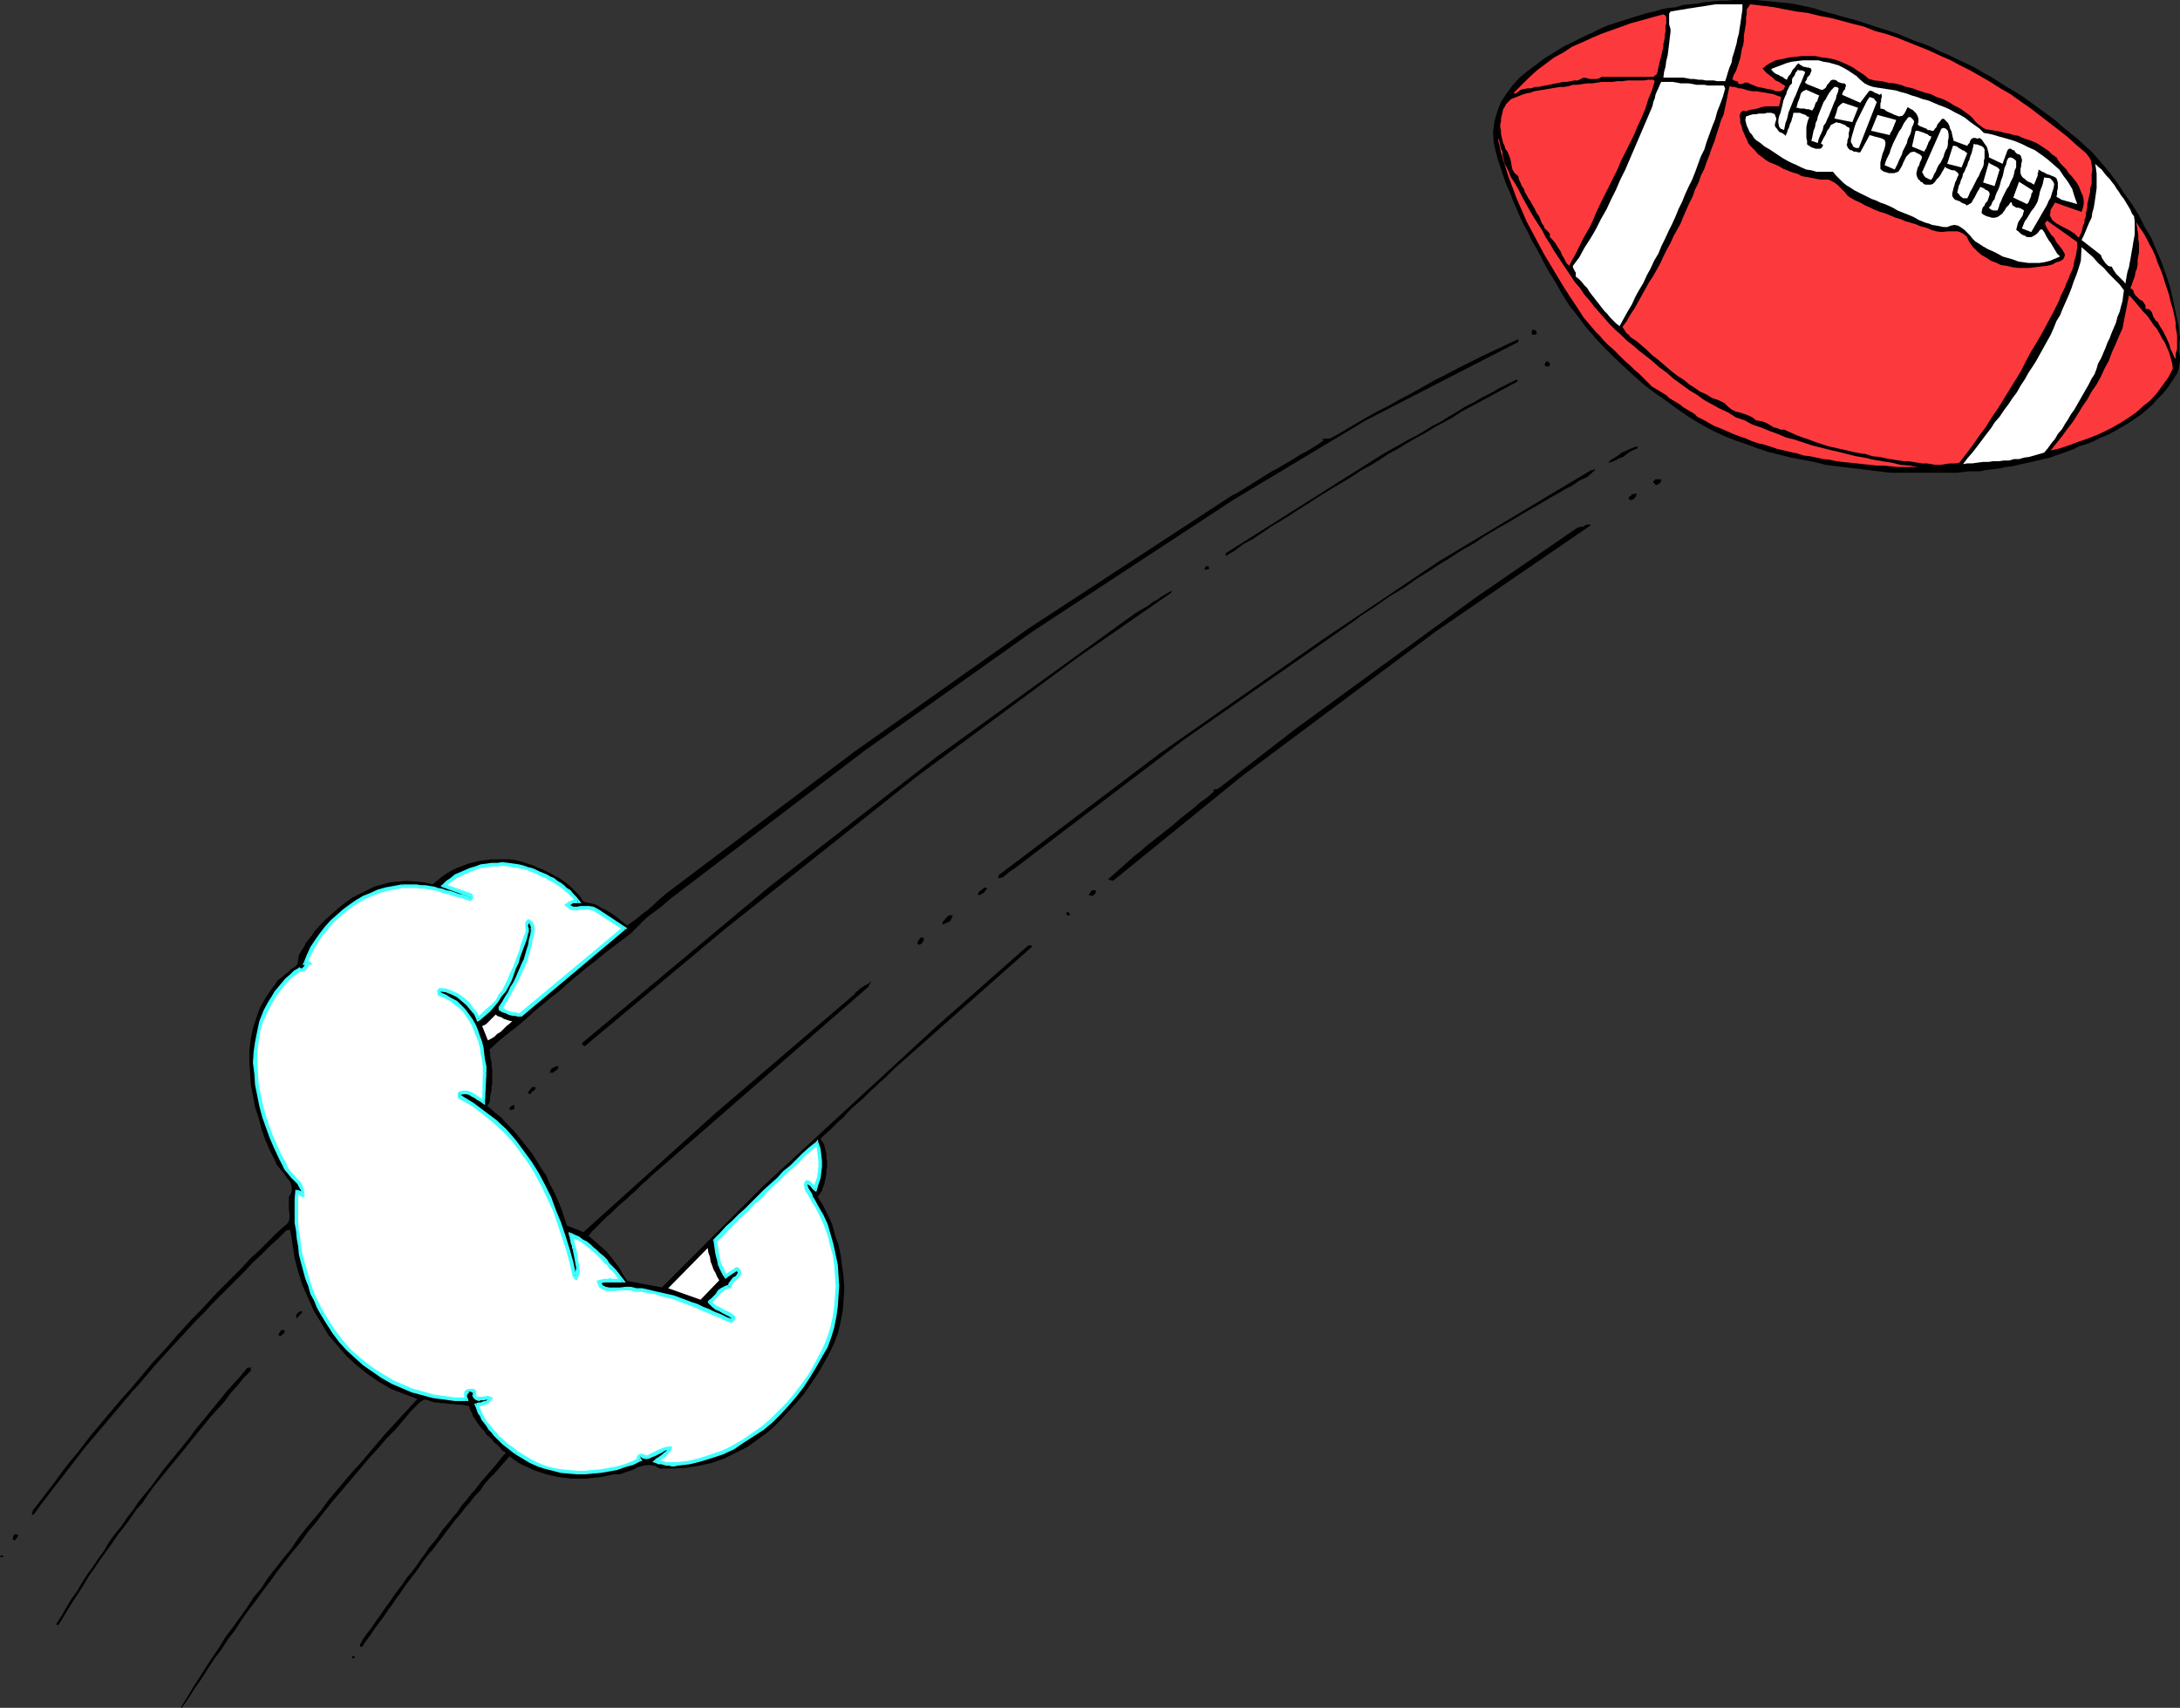 <?xml version="1.0" encoding="UTF-8" standalone="no"?>
<svg
   version="1.0"
   width="129.724mm"
   height="101.641mm"
   id="svg119"
   sodipodi:docname="Ball - Flying.wmf"
   xmlns:inkscape="http://www.inkscape.org/namespaces/inkscape"
   xmlns:sodipodi="http://sodipodi.sourceforge.net/DTD/sodipodi-0.dtd"
   xmlns="http://www.w3.org/2000/svg"
   xmlns:svg="http://www.w3.org/2000/svg">
  <rect width="100%" height="100%" fill="#333333" stroke="none"/>
  <sodipodi:namedview
     id="namedview119"
     pagecolor="#ffffff"
     bordercolor="#000000"
     borderopacity="0.25"
     inkscape:showpageshadow="2"
     inkscape:pageopacity="0.0"
     inkscape:pagecheckerboard="0"
     inkscape:deskcolor="#d1d1d1"
     inkscape:document-units="mm" />
  <defs
     id="defs1">
    <pattern
       id="WMFhbasepattern"
       patternUnits="userSpaceOnUse"
       width="6"
       height="6"
       x="0"
       y="0" />
  </defs>
  <path
     style="fill:#000000;fill-opacity:1;fill-rule:evenodd;stroke:none"
     d="m 0.162,349.893 h 0.485 l 0.162,0.323 H 0 v 0 -0.162 0 z"
     id="path1" />
  <path
     style="fill:#000000;fill-opacity:1;fill-rule:evenodd;stroke:none"
     d="m 3.555,345.045 h 0.162 v 0.162 h 0.162 0.162 v 0.323 l -0.162,0.323 -0.323,0.323 -0.162,0.323 -0.485,-0.162 v -0.485 l 0.162,-0.485 z"
     id="path2" />
  <path
     style="fill:#000000;fill-opacity:1;fill-rule:evenodd;stroke:none"
     d="m 7.434,339.712 1.616,-2.101 1.616,-2.101 1.616,-2.101 1.616,-2.263 1.616,-2.101 1.778,-2.101 1.616,-2.101 1.616,-2.101 1.778,-2.101 1.616,-1.939 1.778,-2.101 1.778,-2.101 1.778,-1.939 1.778,-2.101 1.616,-1.939 1.778,-2.101 1.778,-1.939 1.778,-1.939 1.778,-2.101 1.778,-1.939 1.778,-1.939 1.939,-1.939 1.778,-1.939 1.778,-1.939 1.939,-1.939 1.778,-1.778 1.939,-1.939 1.778,-1.939 1.939,-1.778 1.778,-1.778 1.939,-1.939 1.939,-1.778 0.646,-0.485 0.485,-0.646 0.162,-0.808 v -0.808 l -0.162,-1.131 v -0.97 -0.808 -0.97 l 0.646,-1.131 v -1.131 l -0.323,-1.131 -0.808,-0.97 -0.646,-0.97 -0.808,-0.97 -0.808,-0.97 -0.485,-1.131 -1.131,-2.263 -0.97,-2.263 -0.808,-2.263 -0.646,-2.586 -0.808,-2.424 -0.485,-2.586 -0.485,-2.586 -0.162,-2.424 -0.162,-2.747 v -2.424 l 0.323,-2.586 0.485,-2.424 0.808,-2.424 0.808,-2.263 1.293,-2.263 1.454,-2.101 0.646,-0.808 0.485,-0.808 0.808,-0.646 0.808,-0.646 0.808,-0.646 0.646,-0.646 0.808,-0.485 0.646,-0.646 0.162,-1.131 0.162,-0.97 0.485,-0.808 0.646,-0.97 0.485,-0.97 0.646,-0.808 0.646,-0.808 0.646,-0.97 1.293,-1.455 1.293,-1.293 1.454,-1.293 1.454,-1.293 1.454,-1.131 1.616,-1.131 1.616,-0.808 1.616,-0.808 1.616,-0.808 1.778,-0.485 1.778,-0.485 1.939,-0.162 1.778,-0.162 1.939,0.162 1.939,0.162 1.939,0.485 0.97,-0.808 0.97,-0.808 1.131,-0.808 1.131,-0.646 1.293,-0.646 1.293,-0.485 1.293,-0.485 1.293,-0.323 1.293,-0.323 1.454,-0.162 1.293,-0.162 h 1.293 1.293 1.293 l 1.293,0.162 1.293,0.323 0.97,0.323 0.97,0.323 0.97,0.323 0.97,0.485 0.97,0.323 0.97,0.485 0.97,0.485 0.808,0.485 0.97,0.485 0.97,0.646 0.808,0.646 0.808,0.646 0.808,0.808 0.808,0.808 0.646,0.808 0.646,0.97 1.454,0.323 1.293,0.323 1.131,0.646 1.293,0.646 1.293,0.808 1.131,0.808 1.131,0.97 1.131,0.808 1.131,-0.808 1.131,-0.808 1.131,-0.97 1.131,-0.808 1.131,-0.97 0.97,-0.97 1.131,-0.97 1.131,-0.97 42.016,-31.676 39.269,-27.798 45.733,-29.898 1.293,-0.646 1.293,-0.808 1.293,-0.808 1.293,-0.808 1.293,-0.808 1.293,-0.808 1.293,-0.808 1.293,-0.646 1.293,-0.808 1.454,-0.808 1.293,-0.808 1.293,-0.808 1.293,-0.646 1.293,-0.808 1.293,-0.808 1.131,-0.808 -0.323,-0.323 1.939,-0.162 2.586,-1.455 2.424,-1.455 2.747,-1.616 2.586,-1.455 2.586,-1.293 2.586,-1.455 2.747,-1.455 2.586,-1.455 2.586,-1.455 2.586,-1.293 2.747,-1.455 2.586,-1.293 2.586,-1.293 2.747,-1.293 2.747,-1.293 2.747,-1.293 v 0.646 l -34.259,17.616 -29.896,17.939 -45.086,29.575 -37.814,26.828 -43.632,33.292 -1.131,0.97 -1.131,0.97 -1.293,0.97 -1.131,0.808 -1.131,0.97 -0.97,0.97 -1.131,1.131 -0.97,0.97 -2.101,1.616 -1.939,1.455 -2.101,1.616 -1.939,1.616 -2.101,1.616 -1.939,1.616 -1.939,1.616 -1.939,1.778 -2.101,1.616 -1.939,1.616 -1.939,1.616 -1.939,1.778 -1.939,1.616 -2.101,1.616 -1.939,1.616 -1.939,1.778 0.162,0.646 v 0.808 l 0.162,0.808 0.162,0.646 v 0.808 l 0.162,0.808 v 0.808 0.646 0.808 0.808 l -0.162,0.808 v 0.646 l -0.162,0.808 -0.162,0.646 v 0.808 l -0.162,0.646 -0.485,0.646 1.616,1.455 1.616,1.293 1.454,1.616 1.454,1.455 1.293,1.616 1.293,1.616 1.293,1.616 1.131,1.778 0.97,1.616 1.131,1.616 0.808,1.939 0.97,1.778 0.808,1.778 0.808,1.939 0.646,1.939 0.646,1.939 3.717,1.455 29.573,-26.666 31.35,-26.828 0.323,-0.485 0.485,-0.323 0.485,-0.485 0.485,-0.323 0.485,-0.323 0.646,-0.323 0.485,-0.323 0.485,-0.485 -0.808,1.455 -48.965,42.666 -0.808,0.808 -0.97,0.808 -0.808,0.808 -0.808,0.808 -0.97,0.808 -0.808,0.808 -0.97,0.808 -0.97,0.808 -0.808,0.808 -0.808,0.808 -0.97,0.808 -0.808,0.808 -0.97,0.97 -0.808,0.808 -0.808,0.808 -0.808,0.97 1.293,1.131 1.293,1.131 1.293,1.131 1.131,1.293 0.97,1.293 0.97,1.293 0.808,1.455 0.97,1.455 7.757,1.455 22.624,-22.626 39.269,-36.201 20.523,-18.101 h 0.808 v 0.323 l -31.027,27.474 -0.97,0.97 -0.97,0.97 -1.131,0.97 -0.97,0.97 -1.131,0.97 -0.97,0.97 -0.97,0.97 -1.131,0.97 -1.131,0.97 -0.97,0.97 -0.97,1.131 -1.131,0.97 -0.97,0.97 -0.97,0.97 -1.131,0.97 -0.97,0.97 0.323,0.646 0.485,0.646 0.162,0.808 0.162,0.646 0.162,0.646 v 0.808 l 0.162,0.808 v 0.646 0.808 l -0.162,0.646 v 0.808 l -0.162,0.808 -0.162,0.808 -0.162,0.808 -0.323,0.646 -0.162,0.646 -0.97,1.455 1.131,1.778 1.131,2.263 0.97,2.101 0.646,2.424 0.808,2.263 0.485,2.424 0.323,2.424 0.323,2.424 0.162,2.424 -0.162,2.586 -0.162,2.263 -0.485,2.586 -0.485,2.263 -0.808,2.263 -0.97,2.101 -1.131,2.101 -1.454,2.586 -1.616,2.424 -1.778,2.586 -1.939,2.263 -1.939,2.101 -2.101,2.263 -2.101,1.939 -2.424,1.778 -2.262,1.616 -2.586,1.293 -2.586,1.293 -2.747,0.97 -2.909,0.646 -2.909,0.485 -2.747,0.162 h -3.232 l -1.131,-0.646 -1.293,-0.162 -1.293,0.162 -1.131,0.323 -1.293,0.646 -1.454,0.485 -1.293,0.485 h -1.454 l -1.454,0.323 -1.616,0.323 -1.616,0.162 -1.454,0.162 h -1.616 -1.616 l -1.454,-0.162 -1.454,-0.162 -1.454,-0.323 -1.454,-0.323 -1.454,-0.485 -1.454,-0.485 -1.293,-0.646 -1.454,-0.646 -1.293,-0.808 -1.293,-0.97 -1.131,1.293 -1.131,1.293 -1.131,1.293 -1.131,1.131 -1.131,1.293 -0.97,1.455 -1.131,1.131 -1.131,1.455 -1.131,1.293 -0.97,1.293 -1.131,1.293 -0.97,1.293 -1.131,1.455 -0.97,1.293 -1.131,1.455 -0.97,1.293 -1.131,1.293 -0.97,1.293 -0.97,1.455 -0.97,1.293 -1.131,1.455 -0.97,1.293 -0.97,1.455 -0.97,1.293 -0.97,1.455 -0.97,1.293 -0.97,1.455 -0.97,1.293 -0.97,1.293 -0.97,1.455 -0.97,1.293 -0.97,1.455 h -0.485 v -0.485 l 0.808,-1.455 0.97,-1.293 0.97,-1.293 0.97,-1.455 0.97,-1.293 0.97,-1.455 0.97,-1.293 0.97,-1.455 0.97,-1.293 0.97,-1.293 0.97,-1.455 1.131,-1.293 0.97,-1.293 0.97,-1.455 0.97,-1.293 0.97,-1.455 1.131,-1.293 0.97,-1.293 0.97,-1.455 1.131,-1.293 0.97,-1.293 1.131,-1.293 0.97,-1.455 1.131,-1.293 1.131,-1.455 1.131,-1.293 0.97,-1.293 1.131,-1.293 1.131,-1.293 1.131,-1.293 1.131,-1.455 1.131,-1.293 -0.808,-0.485 -0.485,-0.646 -0.646,-0.646 -0.646,-0.485 -0.485,-0.646 -0.646,-0.646 -0.646,-0.485 -0.485,-0.808 -0.646,-0.646 -0.485,-0.646 -0.485,-0.646 -0.485,-0.808 -0.485,-0.646 -0.162,-0.646 -0.485,-0.808 -0.162,-0.808 -0.97,-0.162 -0.97,-0.162 h -0.808 l -0.97,-0.162 h -0.808 l -0.97,-0.162 h -0.808 l -0.97,-0.162 H 97.768 l -0.485,-0.162 -0.485,-0.162 -0.485,-0.162 -0.646,-0.162 h -0.323 l -0.485,0.323 -0.485,0.323 -1.939,1.939 -1.778,2.101 -1.778,2.101 -1.939,1.939 -1.778,2.101 -1.939,2.101 -1.778,2.101 -1.778,2.101 -1.778,2.101 -1.778,2.101 -1.778,2.101 -1.778,2.263 -1.616,2.101 -1.778,2.101 -1.616,2.263 -1.778,2.101 -1.616,2.101 -1.778,2.263 -1.616,2.263 -1.616,2.101 -1.616,2.263 -1.616,2.101 -1.616,2.263 -1.454,2.263 -1.616,2.101 -1.454,2.263 -1.616,2.101 -1.454,2.263 -1.454,2.263 -1.454,2.101 -1.454,2.263 -1.454,2.101 -0.162,-0.162 1.293,-2.101 1.454,-2.424 1.454,-2.263 1.454,-2.263 1.454,-2.263 1.454,-2.101 1.454,-2.424 1.616,-2.101 1.616,-2.263 1.616,-2.263 1.454,-2.263 1.778,-2.101 1.454,-2.263 1.778,-2.263 1.616,-2.101 1.778,-2.101 1.616,-2.424 1.616,-2.101 1.778,-2.101 1.778,-2.101 1.616,-2.263 1.778,-2.101 1.778,-2.101 1.778,-2.101 1.939,-2.101 1.778,-2.101 1.778,-2.101 1.778,-2.101 1.939,-2.101 1.778,-1.939 1.939,-2.101 1.778,-1.939 -3.07,-1.131 -2.909,-1.131 -2.747,-1.616 -2.586,-1.778 -2.424,-1.939 -2.262,-2.101 -2.101,-2.424 -1.939,-2.263 -1.616,-2.747 -1.616,-2.586 -1.293,-2.909 -1.293,-2.909 -0.97,-3.071 -0.808,-3.071 -0.485,-3.232 -0.485,-3.071 h -0.808 l -1.778,1.778 -1.939,1.778 -1.939,1.939 -1.939,1.778 -1.778,1.939 -1.778,1.778 -1.939,1.939 -1.939,1.939 -1.778,1.778 -1.939,2.101 -1.778,1.778 -1.778,1.939 -1.939,2.101 -1.778,1.939 -1.778,1.939 -1.778,1.939 -1.778,2.101 -1.778,2.101 -1.778,1.939 -1.778,2.101 -1.616,1.939 -1.778,2.101 -1.778,2.101 -1.778,2.101 -1.778,2.101 -1.616,2.101 -1.616,2.101 -1.616,2.101 -1.778,2.263 -1.616,2.101 -1.616,2.101 -1.616,2.263 H 7.11 Z"
     id="path3" />
  <path
     style="fill:#000000;fill-opacity:1;fill-rule:evenodd;stroke:none"
     d="m 55.59,307.712 0.808,-0.162 v 0.808 l -1.616,1.616 -1.454,1.778 -1.454,1.616 -1.293,1.778 -1.454,1.616 -1.616,1.778 -1.454,1.778 -1.454,1.778 -1.454,1.778 -1.293,1.616 -1.454,1.778 -1.454,1.778 -1.454,1.778 -1.454,1.778 -1.454,1.778 -1.293,1.778 -1.293,1.939 -1.454,1.616 -1.293,1.939 -1.454,1.939 -1.293,1.616 -1.293,1.939 -1.293,1.778 -1.293,1.778 -1.293,1.939 -1.293,1.778 -1.131,1.939 -1.131,1.778 -1.293,1.939 -1.131,1.778 -1.131,1.939 -1.131,1.778 -0.485,-0.162 1.131,-1.778 1.131,-1.939 1.131,-1.939 1.293,-1.778 1.131,-1.939 1.131,-1.778 1.293,-1.778 1.293,-1.939 1.293,-1.778 1.131,-1.939 1.293,-1.778 1.454,-1.778 1.293,-1.939 1.293,-1.616 1.293,-1.939 1.454,-1.778 1.454,-1.778 1.293,-1.778 1.293,-1.778 1.454,-1.778 1.454,-1.778 1.454,-1.778 1.454,-1.778 1.293,-1.778 1.454,-1.778 1.454,-1.778 1.454,-1.778 1.454,-1.778 1.454,-1.778 1.454,-1.616 1.616,-1.778 z"
     id="path4" />
  <path
     style="fill:#000000;fill-opacity:1;fill-rule:evenodd;stroke:none"
     d="m 63.347,299.147 h 0.162 0.162 0.162 l 0.162,0.162 v 0.323 l -0.162,0.323 -0.323,0.162 -0.162,0.323 h -0.646 v -0.323 l 0.162,-0.323 0.162,-0.323 z"
     id="path5" />
  <path
     style="fill:#ffffff;fill-opacity:1;fill-rule:evenodd;stroke:none"
     d="m 67.387,218.017 0.485,0.162 0.485,-0.162 0.162,-0.162 0.162,-0.323 0.162,-0.162 0.162,-0.323 0.323,-0.323 h 0.162 l -0.162,-0.162 h -0.162 -0.323 -0.162 l 0.808,-1.616 0.808,-1.616 0.808,-1.616 1.131,-1.455 1.131,-1.455 1.293,-1.455 1.293,-1.131 1.293,-1.293 1.454,-1.131 1.454,-0.97 1.616,-0.808 1.616,-0.808 1.778,-0.646 1.778,-0.485 1.778,-0.485 1.778,-0.323 h 1.131 0.97 1.131 l 0.97,0.162 0.97,0.162 0.808,0.162 0.97,0.162 0.97,0.162 0.97,0.162 0.808,0.323 0.97,0.323 0.97,0.162 0.97,0.323 0.808,0.162 0.97,0.485 0.97,0.162 0.162,-0.162 v -0.162 -0.162 -0.162 l -6.302,-2.263 0.97,-0.808 0.808,-0.646 1.131,-0.646 0.97,-0.646 1.131,-0.485 1.131,-0.485 1.131,-0.323 1.131,-0.323 1.293,-0.162 1.293,-0.323 h 1.131 1.131 1.293 l 1.293,0.162 1.131,0.162 1.131,0.323 0.808,0.323 0.808,0.323 0.97,0.323 0.808,0.323 0.808,0.323 0.808,0.485 0.808,0.323 0.808,0.485 0.646,0.485 0.808,0.485 0.646,0.485 0.808,0.646 0.646,0.646 0.646,0.646 0.646,0.646 0.646,0.646 h -0.323 l -0.485,0.162 h -0.162 l -0.323,0.162 -0.323,0.162 h -0.323 l -0.323,0.323 -0.162,0.162 0.646,0.485 0.808,0.162 h 0.808 l 0.97,-0.162 h 0.808 0.97 l 0.808,0.162 0.808,0.485 6.302,4.04 -23.432,19.555 -0.485,-0.162 h -0.646 -0.485 l -0.646,-0.323 -0.485,-0.162 -0.485,-0.162 -0.485,-0.323 -0.646,-0.162 v -0.485 l 0.646,-1.131 0.646,-0.97 0.646,-1.131 0.485,-0.97 0.646,-1.131 0.485,-0.97 0.646,-1.131 0.323,-1.131 0.485,-0.97 0.485,-1.131 0.485,-1.131 0.162,-1.131 0.323,-1.131 0.323,-0.97 0.162,-1.293 0.162,-1.131 v -0.485 l -0.162,-0.646 -0.162,-0.323 -0.485,-0.485 -0.323,0.323 -0.162,0.323 v 0.323 0.323 l 0.162,0.323 v 0.323 0.485 l -0.162,0.323 -0.485,1.293 -0.323,1.293 -0.485,1.293 -0.485,1.293 -0.485,1.293 -0.485,1.455 -0.485,1.293 -0.646,1.131 -0.646,1.293 -0.646,1.293 -0.808,1.131 -0.808,1.131 -0.808,0.97 -0.97,1.131 -1.131,0.97 -1.131,0.97 -0.646,-1.293 -0.808,-1.131 -0.97,-0.97 -1.131,-0.97 -1.131,-0.97 -1.454,-0.646 -1.293,-0.323 -1.293,-0.162 -0.162,0.162 v 0.162 0.323 0.323 l 1.293,0.485 1.293,0.646 1.131,0.808 0.97,0.808 0.97,0.808 0.808,1.131 0.646,1.131 0.808,1.131 0.485,1.131 0.485,1.293 0.323,1.293 0.323,1.293 0.323,1.455 0.162,1.293 0.162,1.455 0.162,1.455 -0.323,6.465 -0.646,-0.323 -0.485,-0.485 -0.808,-0.323 -0.646,-0.323 -0.646,-0.323 -0.646,-0.323 h -0.646 l -0.808,0.162 -0.162,0.162 v 0.323 0.162 0.323 l 2.909,1.616 2.747,1.939 2.424,1.939 2.262,2.101 2.101,2.263 1.778,2.424 1.778,2.586 1.616,2.424 1.454,2.747 1.293,2.747 1.131,2.747 1.131,2.909 0.97,2.909 0.808,3.071 0.808,2.909 0.808,2.909 0.323,0.323 0.323,-0.646 v -0.808 -0.808 l -0.162,-0.808 -0.162,-0.808 -0.162,-0.97 -0.162,-0.808 v -0.808 l -0.162,-0.485 -0.162,-0.323 v -0.485 l -0.323,-0.323 v -0.323 -0.323 l -0.162,-0.485 -0.162,-0.323 0.97,0.323 0.808,0.485 0.808,0.485 0.808,0.485 0.808,0.646 0.808,0.646 0.646,0.646 0.808,0.646 0.646,0.808 0.808,0.646 0.646,0.808 0.646,0.646 0.646,0.808 0.646,0.808 0.485,0.646 0.646,0.646 h -0.646 -0.646 -0.808 -0.646 -0.646 -0.646 l -0.646,0.323 -0.646,0.162 0.485,0.808 0.97,0.485 0.97,0.323 h 1.293 l 1.131,-0.162 1.293,-0.162 h 1.131 l 0.97,0.323 1.616,0.162 1.293,0.323 1.454,0.162 1.293,0.323 1.454,0.323 1.293,0.485 1.454,0.485 1.293,0.323 1.293,0.646 1.293,0.485 1.293,0.485 1.293,0.646 1.454,0.485 1.293,0.646 1.293,0.485 1.293,0.646 0.162,-0.162 0.162,-0.323 v -0.162 -0.323 l -0.646,-0.485 -0.646,-0.323 -0.808,-0.485 -0.808,-0.323 -0.646,-0.323 -0.646,-0.485 -0.485,-0.485 -0.485,-0.485 0.646,-0.485 0.485,-0.646 0.485,-0.485 0.485,-0.646 0.646,-0.485 0.485,-0.323 0.646,-0.162 0.646,-0.162 v -0.646 l 0.485,-0.485 0.485,-0.485 0.485,-0.485 0.485,-0.485 0.323,-0.485 -0.162,-0.485 -0.485,-0.485 -2.586,1.616 -0.485,-0.808 -0.485,-0.97 -0.323,-0.808 -0.323,-1.131 -0.162,-0.97 -0.323,-1.131 -0.162,-0.97 -0.162,-1.131 1.454,-1.293 1.293,-1.455 1.454,-1.455 1.454,-1.455 1.454,-1.455 1.454,-1.293 1.454,-1.455 1.293,-1.293 1.454,-1.455 1.454,-1.293 1.454,-1.455 1.454,-1.293 1.454,-1.293 1.454,-1.455 1.454,-1.293 1.454,-1.293 0.323,1.293 0.323,1.293 0.162,1.455 -0.162,1.293 -0.162,1.293 -0.162,1.293 -0.323,1.293 -0.485,1.131 -0.323,-0.485 -0.485,-0.485 -0.485,-0.485 -0.485,-0.162 -0.162,0.485 -0.162,0.323 0.162,0.646 0.323,0.485 0.162,0.323 0.485,0.646 0.162,0.485 0.162,0.323 1.131,1.939 1.131,1.939 0.808,2.101 0.808,2.263 0.646,2.101 0.485,2.263 0.323,2.424 0.323,2.263 0.162,2.424 -0.162,2.263 -0.162,2.263 -0.323,2.424 -0.485,2.263 -0.646,2.263 -0.97,1.939 -0.97,2.101 -1.293,2.263 -1.454,2.263 -1.454,2.263 -1.616,2.101 -1.778,2.101 -1.778,1.939 -1.939,1.778 -1.939,1.778 -2.101,1.455 -2.262,1.455 -2.262,1.293 -2.262,1.131 -2.424,0.97 -2.586,0.808 -2.586,0.485 -2.586,0.485 h -0.646 -0.646 -0.646 l -0.485,-0.162 h -0.646 l -0.485,-0.162 -0.646,-0.162 -0.646,-0.162 0.162,-0.323 0.485,-0.323 0.485,-0.162 0.485,-0.323 0.485,-0.485 0.323,-0.323 0.485,-0.485 0.162,-0.485 h -0.646 l -0.646,0.162 -0.808,0.323 -0.646,0.323 -0.646,0.485 -0.646,0.162 -0.646,0.323 -0.646,0.323 -0.323,-0.162 -0.485,-0.162 -0.162,-0.323 -0.323,0.162 -0.323,0.162 v 0.323 0.162 l 0.162,0.323 -1.616,0.646 -1.778,0.646 -1.778,0.485 -1.778,0.485 -1.778,0.162 -1.778,0.323 -1.778,0.162 -1.778,-0.162 h -1.939 l -1.778,-0.323 -1.778,-0.323 -1.778,-0.485 -1.616,-0.646 -1.616,-0.646 -1.616,-0.97 -1.454,-0.97 -0.646,-0.646 -0.808,-0.485 -0.808,-0.646 -0.646,-0.485 -0.646,-0.646 -0.646,-0.646 -0.485,-0.646 -0.646,-0.646 -0.646,-0.646 -0.485,-0.808 -0.646,-0.485 -0.323,-0.808 -0.485,-0.808 -0.323,-0.808 -0.323,-0.808 -0.485,-0.646 0.485,-0.162 0.485,-0.162 0.485,-0.162 h 0.485 l 0.323,-0.162 0.485,-0.323 0.162,-0.162 0.162,-0.485 -0.323,-0.162 -0.485,0.162 h -0.646 l -0.646,0.162 h -0.323 -0.485 l -0.485,-0.323 -0.162,-0.323 0.162,-0.162 v -0.162 -0.323 -0.323 l -0.485,-0.162 -0.323,-0.162 h -0.485 l -0.485,0.162 -0.162,0.485 -0.162,0.323 v 0.485 l 0.162,0.485 h -2.586 l -2.262,-0.162 -2.586,-0.485 -2.262,-0.485 -2.424,-0.808 -2.262,-0.808 -2.262,-1.131 -2.101,-1.131 -2.101,-1.455 -2.101,-1.455 -1.939,-1.616 -1.778,-1.778 -1.616,-1.778 -1.454,-1.939 -1.454,-2.101 -1.131,-2.101 -0.808,-1.455 -0.808,-1.616 -0.646,-1.455 -0.646,-1.778 -0.646,-1.616 -0.485,-1.778 -0.485,-1.778 -0.323,-1.778 -0.323,-1.778 -0.323,-1.778 -0.162,-1.778 -0.162,-1.778 v -1.778 -1.778 -1.778 -1.778 l 0.485,0.162 0.323,0.323 0.162,0.162 0.323,0.162 v -0.97 l -0.323,-0.97 -0.485,-0.808 -0.646,-0.646 -0.808,-0.808 -0.808,-0.808 -0.485,-0.808 -0.485,-0.97 -0.97,-1.939 -1.131,-2.101 -0.808,-2.263 -0.97,-2.101 -0.646,-2.424 -0.646,-2.424 -0.646,-2.424 -0.323,-2.424 -0.323,-2.424 -0.162,-2.424 0.162,-2.424 0.323,-2.263 0.323,-2.263 0.646,-2.424 0.808,-2.101 1.131,-2.101 0.646,-0.97 0.646,-1.131 0.808,-0.97 0.808,-0.97 0.808,-1.131 0.97,-0.808 0.97,-0.646 z"
     id="path6" />
  <path
     style="fill:#3fffff;fill-opacity:1;fill-rule:evenodd;stroke:none"
     d="m 69.326,216.885 0.162,-0.646 -0.485,0.162 -0.323,0.323 -0.162,0.323 -0.162,0.323 -0.162,0.162 -0.162,0.162 -0.162,0.162 -0.323,-0.162 -0.323,0.808 h 0.646 0.485 l 0.485,-0.323 0.162,-0.323 0.323,-0.323 v -0.162 l 0.162,-0.323 h 0.162 l 0.162,-0.646 -0.162,0.646 0.646,-0.162 -0.485,-0.485 z"
     id="path7" />
  <path
     style="fill:#3fffff;fill-opacity:1;fill-rule:evenodd;stroke:none"
     d="m 68.357,216.4 0.323,0.646 h 0.323 l 0.323,-0.162 0.485,-0.485 -0.323,-0.323 h -0.485 l -0.162,0.162 -0.162,-0.162 0.323,0.646 -0.646,-0.323 -0.323,0.646 h 0.646 z"
     id="path8" />
  <path
     style="fill:#3fffff;fill-opacity:1;fill-rule:evenodd;stroke:none"
     d="m 90.496,198.946 h -0.162 l -1.778,0.323 -1.778,0.323 -1.778,0.485 -1.778,0.808 -1.616,0.646 -1.616,0.97 -1.616,1.131 -1.293,0.97 -1.454,1.293 -1.293,1.131 -1.293,1.455 -1.131,1.455 -1.131,1.616 -0.97,1.455 -0.808,1.778 -0.646,1.616 0.646,0.323 0.808,-1.616 0.808,-1.616 0.97,-1.616 0.97,-1.455 1.131,-1.293 1.131,-1.455 1.293,-1.131 1.454,-1.293 1.454,-1.131 1.454,-0.97 1.454,-0.808 1.778,-0.808 1.616,-0.646 1.778,-0.485 1.616,-0.323 1.939,-0.323 h -0.162 z"
     id="path9" />
  <path
     style="fill:#3fffff;fill-opacity:1;fill-rule:evenodd;stroke:none"
     d="m 105.525,201.855 h 0.485 l -0.97,-0.323 -0.97,-0.323 -0.97,-0.162 -0.808,-0.323 -0.97,-0.323 -0.97,-0.162 -0.808,-0.323 -0.97,-0.162 -0.97,-0.323 -0.97,-0.162 -0.97,-0.162 h -0.97 l -0.97,-0.162 h -1.131 -0.97 -1.131 v 0.808 h 1.131 0.97 1.131 l 0.808,0.162 h 0.97 l 0.97,0.162 0.97,0.162 0.808,0.162 0.97,0.323 0.97,0.323 0.808,0.162 0.97,0.323 0.97,0.323 0.808,0.162 0.97,0.323 0.97,0.323 h 0.323 -0.323 0.162 0.162 z"
     id="path10" />
  <path
     style="fill:#3fffff;fill-opacity:1;fill-rule:evenodd;stroke:none"
     d="m 105.848,201.855 -0.323,-0.323 v 0.323 0 0 l 0.485,0.808 0.323,-0.485 0.162,-0.323 -0.162,-0.323 v 0 l -0.162,-0.485 0.162,0.485 v -0.323 l -0.162,-0.162 z"
     id="path11" />
  <path
     style="fill:#3fffff;fill-opacity:1;fill-rule:evenodd;stroke:none"
     d="m 99.545,198.946 v 0.646 l 6.302,2.263 0.323,-0.808 -6.302,-2.263 0.162,0.808 -0.485,-0.646 -0.485,0.323 0.485,0.323 z"
     id="path12" />
  <path
     style="fill:#3fffff;fill-opacity:1;fill-rule:evenodd;stroke:none"
     d="m 117.968,194.744 -1.293,-0.323 -1.131,-0.162 -1.131,-0.162 -1.454,-0.162 -1.131,0.162 h -1.293 l -1.131,0.162 -1.293,0.162 -1.293,0.485 -1.131,0.323 -1.131,0.485 -1.131,0.485 -1.131,0.485 -0.97,0.808 -0.97,0.646 -0.808,0.808 0.485,0.646 0.97,-0.808 0.808,-0.646 0.97,-0.646 0.97,-0.485 1.131,-0.485 1.131,-0.485 1.131,-0.485 1.131,-0.323 1.131,-0.162 1.293,-0.162 h 1.131 l 1.131,-0.162 1.293,0.162 1.131,0.162 1.131,0.162 1.131,0.323 z"
     id="path13" />
  <path
     style="fill:#3fffff;fill-opacity:1;fill-rule:evenodd;stroke:none"
     d="m 129.926,203.148 0.323,-0.646 -0.646,-0.808 -0.646,-0.646 -0.646,-0.808 -0.808,-0.485 -0.646,-0.646 -0.646,-0.485 -0.808,-0.485 -0.808,-0.646 -0.808,-0.323 -0.808,-0.485 -0.808,-0.323 -0.808,-0.323 -0.97,-0.485 -0.808,-0.323 -0.808,-0.162 -0.808,-0.323 -0.323,0.808 0.97,0.162 0.646,0.323 0.97,0.323 0.646,0.323 0.808,0.485 0.97,0.323 0.646,0.485 0.808,0.323 0.808,0.485 0.646,0.485 0.808,0.485 0.646,0.646 0.808,0.646 0.485,0.485 0.646,0.646 0.646,0.808 0.323,-0.646 v 0.808 h 0.808 l -0.485,-0.646 z"
     id="path14" />
  <path
     style="fill:#3fffff;fill-opacity:1;fill-rule:evenodd;stroke:none"
     d="m 127.825,203.31 -0.162,0.646 0.323,-0.162 0.162,-0.162 0.323,-0.162 0.162,-0.162 0.323,-0.162 h 0.323 0.323 0.323 v -0.808 h -0.485 -0.323 l -0.485,0.162 -0.323,0.162 h -0.162 l -0.323,0.162 -0.323,0.323 -0.323,0.162 v 0.485 -0.485 l -0.323,0.323 0.323,0.162 z"
     id="path15" />
  <path
     style="fill:#3fffff;fill-opacity:1;fill-rule:evenodd;stroke:none"
     d="m 134.451,204.441 -0.97,-0.485 -0.97,-0.162 h -0.97 -0.97 l -0.808,0.162 h -0.808 l -0.646,-0.323 -0.485,-0.323 -0.646,0.485 0.808,0.646 0.808,0.323 h 0.97 l 0.97,-0.162 h 0.808 0.808 l 0.808,0.162 0.646,0.323 z"
     id="path16" />
  <path
     style="fill:#3fffff;fill-opacity:1;fill-rule:evenodd;stroke:none"
     d="m 140.592,209.128 v -0.646 l -6.141,-4.04 -0.646,0.646 6.302,4.04 v -0.646 l 0.485,0.646 0.485,-0.323 -0.485,-0.323 z"
     id="path17" />
  <path
     style="fill:#3fffff;fill-opacity:1;fill-rule:evenodd;stroke:none"
     d="m 116.998,228.683 h 0.323 l 23.27,-19.555 -0.485,-0.646 -23.27,19.394 h 0.162 v 0.808 h 0.162 0.162 z"
     id="path18" />
  <path
     style="fill:#3fffff;fill-opacity:1;fill-rule:evenodd;stroke:none"
     d="m 112.15,227.067 0.323,0.323 0.485,0.323 0.646,0.162 0.646,0.323 0.485,0.162 0.646,0.162 h 0.485 l 0.646,0.162 h 0.485 v -0.808 h -0.485 l -0.485,-0.162 h -0.485 l -0.646,-0.162 -0.485,-0.162 -0.485,-0.162 -0.485,-0.323 -0.485,-0.162 0.323,0.323 h -1.131 v 0.162 l 0.323,0.162 z"
     id="path19" />
  <path
     style="fill:#3fffff;fill-opacity:1;fill-rule:evenodd;stroke:none"
     d="m 112.312,226.259 -0.162,0.323 v 0.485 h 1.131 v -0.485 l -0.162,0.162 -0.808,-0.485 -0.162,0.162 v 0.162 z"
     id="path20" />
  <path
     style="fill:#3fffff;fill-opacity:1;fill-rule:evenodd;stroke:none"
     d="m 119.261,209.128 h 0.162 l -0.162,1.131 -0.323,1.131 -0.162,1.131 -0.323,0.97 -0.323,1.131 -0.323,1.131 -0.485,0.97 -0.485,1.131 -0.485,1.131 -0.485,1.131 -0.485,0.97 -0.646,0.97 -0.485,1.131 -0.646,0.97 -0.646,1.131 -0.646,0.97 0.808,0.485 0.646,-1.131 0.646,-0.97 0.485,-0.97 0.646,-1.131 0.485,-0.97 0.646,-1.131 0.485,-1.131 0.485,-0.97 0.485,-1.131 0.485,-1.131 0.323,-1.131 0.323,-1.131 0.323,-1.131 0.162,-1.131 0.323,-1.131 0.162,-1.293 v 0 z"
     id="path21" />
  <path
     style="fill:#3fffff;fill-opacity:1;fill-rule:evenodd;stroke:none"
     d="m 119.261,207.512 -0.485,0.162 0.323,0.162 0.162,0.323 0.162,0.485 -0.162,0.485 h 0.97 v -0.646 l -0.162,-0.485 -0.323,-0.646 -0.646,-0.485 h -0.485 0.485 l -0.323,-0.162 -0.162,0.162 z"
     id="path22" />
  <path
     style="fill:#3fffff;fill-opacity:1;fill-rule:evenodd;stroke:none"
     d="m 118.776,210.098 0.162,-0.485 v -0.485 -0.323 l -0.162,-0.323 v -0.323 -0.162 l 0.162,-0.323 0.323,-0.162 -0.646,-0.646 -0.323,0.323 -0.162,0.485 v 0.485 0.323 0.485 l 0.162,0.162 -0.162,0.323 v 0.323 z"
     id="path23" />
  <path
     style="fill:#3fffff;fill-opacity:1;fill-rule:evenodd;stroke:none"
     d="m 107.141,229.33 0.808,0.162 1.131,-0.97 1.131,-0.97 0.97,-1.131 0.808,-0.97 0.808,-1.293 0.97,-1.131 0.646,-1.131 0.646,-1.293 0.485,-1.293 0.485,-1.455 0.646,-1.293 0.323,-1.293 0.485,-1.293 0.485,-1.293 0.485,-1.293 0.323,-1.293 -0.646,-0.323 -0.485,1.293 -0.485,1.293 -0.323,1.293 -0.485,1.293 -0.485,1.293 -0.485,1.293 -0.646,1.293 -0.485,1.293 -0.646,1.293 -0.646,1.293 -0.808,0.97 -0.646,1.293 -0.97,0.97 -1.131,0.97 -0.97,0.97 -1.131,0.97 0.646,0.162 -0.808,0.323 0.162,0.485 0.646,-0.323 z"
     id="path24" />
  <path
     style="fill:#3fffff;fill-opacity:1;fill-rule:evenodd;stroke:none"
     d="m 99.061,223.027 h -0.162 l 1.293,0.162 1.293,0.485 1.293,0.646 0.97,0.808 1.131,0.97 0.808,0.97 0.97,1.131 0.485,1.131 0.808,-0.323 -0.646,-1.293 -0.97,-1.131 -0.808,-1.131 -1.131,-0.97 -1.293,-0.97 -1.454,-0.646 -1.293,-0.485 -1.454,-0.162 h -0.162 0.162 -0.162 v 0 z"
     id="path25" />
  <path
     style="fill:#3fffff;fill-opacity:1;fill-rule:evenodd;stroke:none"
     d="m 98.899,223.188 0.323,0.485 v -0.485 l -0.162,-0.162 h 0.162 -0.162 l -0.323,-0.808 -0.323,0.485 -0.162,0.323 0.162,0.323 v 0.323 l 0.162,0.323 -0.162,-0.323 v 0.162 l 0.162,0.162 z"
     id="path26" />
  <path
     style="fill:#3fffff;fill-opacity:1;fill-rule:evenodd;stroke:none"
     d="m 109.403,241.289 v -1.455 l -0.323,-1.455 -0.162,-1.293 -0.162,-1.455 -0.323,-1.293 -0.485,-1.293 -0.485,-1.455 -0.485,-1.131 -0.646,-1.131 -0.808,-1.131 -0.808,-1.131 -0.97,-0.97 -0.97,-0.97 -1.293,-0.646 -1.293,-0.808 -1.293,-0.485 -0.323,0.808 1.293,0.485 1.293,0.646 0.97,0.808 1.131,0.808 0.808,0.808 0.808,1.131 0.646,0.97 0.646,1.131 0.485,1.293 0.485,1.131 0.485,1.293 0.323,1.293 0.162,1.293 0.323,1.455 0.162,1.455 v 1.293 z"
     id="path27" />
  <path
     style="fill:#3fffff;fill-opacity:1;fill-rule:evenodd;stroke:none"
     d="m 108.595,248.238 0.485,-0.485 0.323,-6.465 h -0.808 l -0.162,6.465 0.485,-0.323 -0.323,0.808 0.485,0.323 v -0.808 z"
     id="path28" />
  <path
     style="fill:#3fffff;fill-opacity:1;fill-rule:evenodd;stroke:none"
     d="m 103.585,246.299 v 0 l 0.646,-0.162 h 0.646 l 0.646,0.162 0.485,0.323 0.646,0.323 0.646,0.485 0.646,0.323 0.646,0.485 0.323,-0.808 -0.646,-0.323 -0.485,-0.323 -0.646,-0.485 -0.808,-0.485 -0.646,-0.323 -0.646,-0.162 h -0.97 l -0.808,0.162 v 0 0 0 z"
     id="path29" />
  <path
     style="fill:#3fffff;fill-opacity:1;fill-rule:evenodd;stroke:none"
     d="m 103.585,246.299 0.162,0.485 v -0.323 l -0.162,-0.162 h 0.162 -0.162 l -0.323,-0.808 -0.323,0.323 v 0.485 0.323 0.162 l 0.162,0.323 -0.162,-0.323 v 0.162 l 0.162,0.162 z"
     id="path30" />
  <path
     style="fill:#3fffff;fill-opacity:1;fill-rule:evenodd;stroke:none"
     d="m 129.441,286.702 0.162,0.323 -0.646,-3.071 -0.808,-2.909 -0.97,-3.071 -0.97,-2.909 -1.131,-2.747 -1.131,-3.071 -1.293,-2.586 -1.454,-2.747 -1.616,-2.586 -1.778,-2.424 -1.778,-2.424 -2.101,-2.424 -2.262,-2.101 -2.586,-1.939 -2.586,-1.939 -2.909,-1.778 -0.485,0.808 2.909,1.616 2.586,1.939 2.424,1.939 2.262,2.101 2.101,2.263 1.778,2.424 1.778,2.424 1.454,2.424 1.454,2.747 1.293,2.747 1.293,2.747 0.97,2.909 0.97,2.909 0.97,2.909 0.808,3.071 0.646,2.909 0.162,0.162 -0.162,-0.162 v 0.162 h 0.162 z"
     id="path31" />
  <path
     style="fill:#3fffff;fill-opacity:1;fill-rule:evenodd;stroke:none"
     d="m 129.28,287.187 0.646,-0.162 -0.485,-0.323 -0.485,0.646 0.323,0.485 0.646,-0.162 -0.646,0.162 0.485,0.162 0.162,-0.323 z"
     id="path32" />
  <path
     style="fill:#3fffff;fill-opacity:1;fill-rule:evenodd;stroke:none"
     d="m 128.795,281.046 v -0.162 l 0.162,0.97 0.162,0.808 0.162,0.808 0.162,0.97 0.162,0.808 -0.162,0.646 v 0.808 l -0.162,0.485 0.646,0.485 0.323,-0.97 0.162,-0.808 -0.162,-0.808 v -0.808 l -0.323,-0.97 v -0.808 l -0.162,-0.808 -0.162,-0.808 v -0.162 0.162 -0.162 z"
     id="path33" />
  <path
     style="fill:#3fffff;fill-opacity:1;fill-rule:evenodd;stroke:none"
     d="m 128.472,277.329 -0.485,0.646 0.162,0.323 v 0.323 l 0.162,0.485 v 0.323 l 0.162,0.485 0.162,0.323 v 0.485 l 0.162,0.323 0.808,-0.323 -0.162,-0.323 -0.162,-0.485 v -0.323 l -0.162,-0.485 v -0.162 l -0.162,-0.485 v -0.323 l -0.323,-0.485 -0.485,0.485 0.323,-0.808 -0.646,-0.162 0.162,0.808 z"
     id="path34" />
  <path
     style="fill:#3fffff;fill-opacity:1;fill-rule:evenodd;stroke:none"
     d="m 139.945,288.48 0.323,-0.646 -0.646,-0.808 -0.485,-0.646 -0.646,-0.808 -0.646,-0.646 -0.808,-0.808 -0.485,-0.808 -0.808,-0.808 -0.808,-0.646 -0.646,-0.646 -0.808,-0.646 -0.646,-0.646 -0.808,-0.646 -0.97,-0.485 -0.808,-0.646 -0.808,-0.323 -0.97,-0.485 -0.323,0.808 0.808,0.485 0.97,0.323 0.808,0.485 0.646,0.485 0.808,0.646 0.808,0.646 0.808,0.646 0.646,0.646 0.646,0.646 0.646,0.808 0.808,0.646 0.485,0.808 0.808,0.646 0.646,0.808 0.485,0.808 0.646,0.646 0.323,-0.646 v 0.808 h 0.808 l -0.485,-0.646 z"
     id="path35" />
  <path
     style="fill:#3fffff;fill-opacity:1;fill-rule:evenodd;stroke:none"
     d="m 135.097,288.318 -0.323,0.485 0.485,-0.162 0.646,-0.162 h 0.646 0.646 0.646 0.808 0.646 0.646 v -0.808 h -0.646 -0.646 -0.808 l -0.646,-0.162 -0.646,0.162 h -0.808 l -0.646,0.162 -0.646,0.162 -0.162,0.485 0.162,-0.485 -0.323,0.162 0.162,0.323 z"
     id="path36" />
  <path
     style="fill:#3fffff;fill-opacity:1;fill-rule:evenodd;stroke:none"
     d="m 143.016,289.773 h 0.162 l -1.293,-0.323 h -1.131 l -1.293,0.162 h -1.131 -1.293 l -0.808,-0.162 -0.646,-0.323 -0.485,-0.808 -0.808,0.162 0.485,1.131 1.131,0.646 0.97,0.162 h 1.454 l 1.293,-0.162 h 1.131 1.131 l 0.808,0.323 h 0.162 -0.162 0.162 v 0 z"
     id="path37" />
  <path
     style="fill:#3fffff;fill-opacity:1;fill-rule:evenodd;stroke:none"
     d="m 164.185,296.884 0.485,-0.162 -1.293,-0.485 -1.293,-0.646 -1.293,-0.485 -1.293,-0.646 -1.293,-0.485 -1.293,-0.646 -1.454,-0.485 -1.293,-0.485 -1.293,-0.485 -1.293,-0.485 -1.454,-0.323 -1.454,-0.323 -1.454,-0.323 -1.293,-0.323 -1.454,-0.323 h -1.454 l -0.162,0.808 h 1.454 l 1.454,0.323 1.454,0.162 1.293,0.485 1.293,0.323 1.454,0.323 1.293,0.485 1.293,0.485 1.293,0.485 1.293,0.485 1.293,0.646 1.293,0.485 1.454,0.646 1.293,0.485 1.293,0.646 1.293,0.485 h 0.323 -0.323 l 0.162,0.162 0.162,-0.162 z"
     id="path38" />
  <path
     style="fill:#3fffff;fill-opacity:1;fill-rule:evenodd;stroke:none"
     d="m 164.509,296.561 v -0.162 l -0.162,0.162 h 0.162 l -0.162,0.162 -0.162,0.162 0.485,0.646 0.323,-0.323 0.323,-0.323 v -0.323 -0.323 l -0.162,-0.323 0.162,0.323 v -0.162 l -0.162,-0.162 z"
     id="path39" />
  <path
     style="fill:#3fffff;fill-opacity:1;fill-rule:evenodd;stroke:none"
     d="m 159.337,292.52 v 0.646 l 0.485,0.485 0.485,0.485 0.646,0.485 0.808,0.323 0.808,0.485 0.646,0.323 0.646,0.323 0.646,0.485 0.646,-0.646 -0.646,-0.485 -0.808,-0.485 -0.808,-0.323 -0.808,-0.485 -0.646,-0.323 -0.646,-0.323 -0.323,-0.323 -0.323,-0.485 -0.162,0.485 -0.646,-0.646 -0.162,0.323 0.162,0.323 z"
     id="path40" />
  <path
     style="fill:#3fffff;fill-opacity:1;fill-rule:evenodd;stroke:none"
     d="m 163.701,289.45 0.485,-0.485 -0.808,0.162 -0.646,0.323 -0.646,0.323 -0.646,0.485 -0.485,0.808 -0.485,0.485 -0.485,0.485 -0.646,0.485 0.646,0.646 0.646,-0.646 0.485,-0.485 0.485,-0.485 0.323,-0.485 0.646,-0.485 0.485,-0.485 0.646,-0.162 0.485,-0.162 0.323,-0.485 -0.323,0.485 h 0.485 l -0.162,-0.485 z"
     id="path41" />
  <path
     style="fill:#3fffff;fill-opacity:1;fill-rule:evenodd;stroke:none"
     d="m 165.963,285.733 h -0.485 l 0.485,0.485 v 0 l -0.162,0.323 -0.323,0.485 -0.646,0.323 -0.485,0.646 -0.485,0.646 -0.162,0.808 0.808,-0.162 0.162,-0.323 0.323,-0.485 0.485,-0.485 0.485,-0.323 0.485,-0.646 0.323,-0.485 -0.162,-0.808 -0.646,-0.646 h -0.485 0.485 l -0.162,-0.162 -0.323,0.162 z"
     id="path42" />
  <path
     style="fill:#3fffff;fill-opacity:1;fill-rule:evenodd;stroke:none"
     d="m 162.893,287.349 h 0.646 l 2.424,-1.616 -0.485,-0.646 -2.424,1.616 h 0.485 l -0.646,0.646 0.323,0.323 0.323,-0.323 z"
     id="path43" />
  <path
     style="fill:#3fffff;fill-opacity:1;fill-rule:evenodd;stroke:none"
     d="m 160.469,278.783 v 0.323 l 0.162,1.131 0.162,1.131 0.162,0.97 0.323,1.131 0.162,0.97 0.485,1.131 0.485,0.97 0.485,0.808 0.646,-0.646 -0.485,-0.646 -0.323,-0.97 -0.485,-0.808 -0.323,-1.131 -0.162,-0.97 -0.162,-0.97 -0.162,-1.131 -0.323,-0.97 v 0.323 l -0.646,-0.646 -0.162,0.162 0.162,0.162 z"
     id="path44" />
  <path
     style="fill:#3fffff;fill-opacity:1;fill-rule:evenodd;stroke:none"
     d="m 184.062,256.965 -0.485,-0.162 -1.616,1.293 -1.454,1.293 -1.454,1.455 -1.293,1.293 -1.616,1.293 -1.293,1.455 -1.454,1.293 -1.616,1.455 -1.454,1.455 -1.293,1.293 -1.454,1.455 -1.454,1.293 -1.454,1.455 -1.454,1.293 -1.293,1.455 -1.454,1.455 0.646,0.646 1.454,-1.293 1.293,-1.455 1.454,-1.455 1.454,-1.455 1.454,-1.293 1.293,-1.455 1.616,-1.293 1.293,-1.455 1.454,-1.455 1.454,-1.293 1.454,-1.455 1.454,-1.293 1.454,-1.293 1.293,-1.455 1.616,-1.293 1.454,-1.293 -0.646,-0.162 0.646,-0.323 -0.162,-0.646 -0.323,0.485 z"
     id="path45" />
  <path
     style="fill:#3fffff;fill-opacity:1;fill-rule:evenodd;stroke:none"
     d="m 183.093,267.794 0.646,-0.162 0.323,-1.131 0.485,-1.455 0.162,-1.293 0.162,-1.293 v -1.293 l -0.162,-1.455 -0.162,-1.293 -0.485,-1.455 -0.646,0.323 0.323,1.131 0.162,1.455 0.162,1.293 v 1.293 l -0.162,1.293 -0.162,1.131 -0.485,1.293 -0.323,1.131 0.646,-0.162 -0.485,0.646 0.485,0.323 0.162,-0.485 z"
     id="path46" />
  <path
     style="fill:#3fffff;fill-opacity:1;fill-rule:evenodd;stroke:none"
     d="m 181.8,266.016 -0.485,0.162 0.485,0.323 0.485,0.323 0.323,0.485 0.485,0.485 0.485,-0.646 -0.323,-0.485 -0.485,-0.323 -0.485,-0.646 -0.646,-0.162 h -0.485 0.485 l -0.323,-0.162 -0.162,0.162 z"
     id="path47" />
  <path
     style="fill:#3fffff;fill-opacity:1;fill-rule:evenodd;stroke:none"
     d="m 182.931,269.248 v 0.323 l -0.162,-0.646 -0.162,-0.485 -0.323,-0.485 -0.323,-0.485 -0.162,-0.323 -0.162,-0.485 v -0.162 l 0.162,-0.485 -0.646,-0.485 -0.323,0.646 v 0.485 l 0.162,0.808 0.162,0.485 0.323,0.485 0.323,0.485 0.162,0.323 0.323,0.485 v 0.162 -0.162 0 0.162 z"
     id="path48" />
  <path
     style="fill:#3fffff;fill-opacity:1;fill-rule:evenodd;stroke:none"
     d="m 185.032,304.965 1.131,-1.939 0.808,-2.263 0.646,-2.101 0.485,-2.424 0.323,-2.263 0.162,-2.424 0.162,-2.263 -0.162,-2.424 -0.162,-2.424 -0.485,-2.263 -0.485,-2.263 -0.646,-2.263 -0.646,-2.263 -0.97,-2.101 -1.131,-1.939 -1.131,-2.101 -0.646,0.646 1.131,1.778 0.97,1.939 0.97,2.101 0.808,2.263 0.485,2.101 0.646,2.263 0.323,2.263 0.162,2.263 0.162,2.424 -0.162,2.263 -0.162,2.263 -0.323,2.263 -0.485,2.263 -0.646,2.101 -0.808,2.101 -0.97,1.939 z"
     id="path49" />
  <path
     style="fill:#3fffff;fill-opacity:1;fill-rule:evenodd;stroke:none"
     d="m 152.389,329.691 v 0 l 2.747,-0.323 2.586,-0.646 2.586,-0.808 2.424,-0.808 2.424,-1.131 2.101,-1.455 2.262,-1.455 2.262,-1.455 1.939,-1.616 1.939,-1.939 1.778,-1.939 1.778,-2.101 1.616,-2.101 1.454,-2.263 1.454,-2.424 1.293,-2.263 -0.646,-0.485 -1.293,2.424 -1.293,2.263 -1.616,2.263 -1.616,2.101 -1.616,1.939 -1.939,1.939 -1.778,1.778 -2.101,1.778 -2.101,1.455 -2.101,1.455 -2.262,1.293 -2.262,1.131 -2.424,0.808 -2.424,0.808 -2.586,0.646 -2.586,0.323 v 0 z"
     id="path50" />
  <path
     style="fill:#3fffff;fill-opacity:1;fill-rule:evenodd;stroke:none"
     d="m 147.217,328.399 0.162,0.646 0.646,0.323 h 0.646 l 0.646,0.162 0.485,0.162 h 0.646 l 0.646,0.162 h 0.646 l 0.646,-0.162 v -0.808 h -0.646 -0.646 -0.485 -0.646 l -0.646,-0.162 -0.485,-0.162 h -0.646 l -0.485,-0.323 0.162,0.646 -0.646,-0.485 -0.485,0.485 0.646,0.162 z"
     id="path51" />
  <path
     style="fill:#3fffff;fill-opacity:1;fill-rule:evenodd;stroke:none"
     d="m 150.611,326.136 -0.323,-0.485 -0.323,0.485 -0.162,0.323 -0.485,0.323 -0.323,0.323 -0.646,0.485 -0.485,0.323 -0.323,0.162 -0.323,0.323 0.646,0.485 0.162,-0.162 0.485,-0.162 0.485,-0.485 0.485,-0.162 0.485,-0.485 0.323,-0.485 0.485,-0.485 0.323,-0.646 -0.485,-0.485 0.485,0.485 v -0.485 h -0.485 z"
     id="path52" />
  <path
     style="fill:#3fffff;fill-opacity:1;fill-rule:evenodd;stroke:none"
     d="m 145.278,328.237 v 0 l 0.808,-0.162 0.646,-0.323 0.808,-0.323 0.646,-0.323 0.646,-0.323 0.485,-0.323 0.646,-0.323 h 0.646 v -0.808 l -0.808,0.162 -0.646,0.162 -0.808,0.323 -0.646,0.323 -0.646,0.323 -0.646,0.323 -0.646,0.323 -0.646,0.162 0.162,-0.162 z"
     id="path53" />
  <path
     style="fill:#3fffff;fill-opacity:1;fill-rule:evenodd;stroke:none"
     d="m 144.147,327.752 -0.162,0.162 0.162,-0.162 0.162,0.162 0.323,0.162 0.646,0.162 v -0.97 h -0.162 l -0.485,-0.162 -0.323,-0.162 -0.646,0.162 v 0 z"
     id="path54" />
  <path
     style="fill:#3fffff;fill-opacity:1;fill-rule:evenodd;stroke:none"
     d="m 143.985,328.722 0.162,-0.646 -0.162,-0.162 v 0 0 l 0.162,-0.162 -0.485,-0.646 -0.323,0.323 -0.162,0.485 0.162,0.323 0.162,0.323 0.162,-0.646 0.323,0.808 0.485,-0.162 -0.323,-0.485 z"
     id="path55" />
  <path
     style="fill:#3fffff;fill-opacity:1;fill-rule:evenodd;stroke:none"
     d="m 115.867,327.106 1.616,0.97 1.616,0.97 1.778,0.808 1.454,0.485 1.939,0.485 1.778,0.485 1.778,0.162 1.939,0.162 h 1.778 l 1.778,-0.162 1.778,-0.162 1.939,-0.323 1.778,-0.323 1.778,-0.646 1.778,-0.485 1.616,-0.808 -0.323,-0.808 -1.616,0.808 -1.616,0.646 -1.778,0.485 -1.778,0.323 -1.778,0.323 -1.939,0.162 -1.616,0.162 h -1.778 l -1.778,-0.162 -1.778,-0.162 -1.778,-0.323 -1.778,-0.485 -1.616,-0.646 -1.616,-0.808 -1.616,-0.97 -1.293,-0.808 z"
     id="path56" />
  <path
     style="fill:#3fffff;fill-opacity:1;fill-rule:evenodd;stroke:none"
     d="m 107.141,315.631 -0.323,0.485 0.323,0.808 0.323,0.97 0.485,0.646 0.323,0.808 0.646,0.808 0.485,0.646 0.485,0.808 0.646,0.646 0.485,0.646 0.646,0.646 0.646,0.646 0.646,0.646 0.808,0.646 0.646,0.485 0.808,0.646 0.646,0.485 0.646,-0.646 -0.808,-0.646 -0.646,-0.485 -0.808,-0.485 -0.646,-0.646 -0.646,-0.646 -0.646,-0.485 -0.646,-0.808 -0.485,-0.485 -0.646,-0.808 -0.485,-0.646 -0.646,-0.646 -0.323,-0.646 -0.485,-0.808 -0.323,-0.808 -0.323,-0.646 -0.323,-0.808 -0.323,0.485 -0.162,-0.808 -0.485,0.162 0.162,0.323 z"
     id="path57" />
  <path
     style="fill:#3fffff;fill-opacity:1;fill-rule:evenodd;stroke:none"
     d="m 110.211,314.985 -0.323,-0.646 -0.162,0.323 -0.162,0.162 -0.323,0.323 h -0.323 l -0.485,0.162 -0.323,0.162 h -0.485 l -0.485,0.162 0.162,0.808 0.485,-0.162 h 0.323 l 0.646,-0.162 0.323,-0.162 0.646,-0.162 0.323,-0.323 0.323,-0.323 0.323,-0.485 -0.323,-0.485 0.323,0.485 0.162,-0.323 -0.485,-0.162 z"
     id="path58" />
  <path
     style="fill:#3fffff;fill-opacity:1;fill-rule:evenodd;stroke:none"
     d="m 106.333,313.692 v 0.485 l 0.323,0.485 0.485,0.323 0.646,0.162 0.323,-0.162 h 0.808 l 0.485,-0.162 h 0.485 l 0.323,0.162 0.162,-0.808 -0.485,-0.162 h -0.646 l -0.485,0.162 h -0.646 -0.323 -0.485 l -0.162,-0.162 v -0.162 l -0.162,0.485 -0.646,-0.646 -0.162,0.162 0.162,0.323 z"
     id="path59" />
  <path
     style="fill:#3fffff;fill-opacity:1;fill-rule:evenodd;stroke:none"
     d="m 106.494,313.369 -0.162,-0.323 v 0.323 0.323 l 0.646,0.646 0.162,-0.323 v -0.485 -0.162 -0.323 l -0.162,-0.323 0.162,0.323 v -0.162 l -0.162,-0.162 z"
     id="path60" />
  <path
     style="fill:#3fffff;fill-opacity:1;fill-rule:evenodd;stroke:none"
     d="m 105.525,313.207 h -0.162 l 0.162,-0.162 h 0.323 l 0.323,0.162 0.323,0.162 0.485,-0.646 -0.323,-0.323 h -0.646 -0.485 l -0.646,0.162 v 0 0 0 z"
     id="path61" />
  <path
     style="fill:#3fffff;fill-opacity:1;fill-rule:evenodd;stroke:none"
     d="m 104.878,315.146 0.323,-0.646 -0.162,-0.323 v -0.323 l 0.162,-0.323 0.323,-0.323 -0.646,-0.646 -0.485,0.485 v 0.646 0.485 0.646 l 0.485,-0.485 v 0.808 h 0.485 l -0.162,-0.646 z"
     id="path62" />
  <path
     style="fill:#3fffff;fill-opacity:1;fill-rule:evenodd;stroke:none"
     d="m 72.074,295.591 1.293,2.101 1.454,2.263 1.454,1.939 1.616,1.778 1.939,1.778 1.778,1.616 2.101,1.455 2.101,1.455 2.262,1.293 2.262,0.97 2.262,0.97 2.424,0.646 2.424,0.646 2.424,0.323 2.424,0.323 h 2.586 v -0.808 h -2.586 l -2.262,-0.323 -2.424,-0.323 -2.262,-0.646 -2.424,-0.646 -2.262,-0.97 -2.262,-0.97 -2.101,-1.293 -2.101,-1.293 -1.939,-1.455 -1.939,-1.616 -1.778,-1.616 -1.616,-1.939 -1.454,-1.939 -1.293,-1.939 -1.293,-2.101 z"
     id="path63" />
  <path
     style="fill:#3fffff;fill-opacity:1;fill-rule:evenodd;stroke:none"
     d="m 66.741,267.632 -0.323,0.323 -0.162,1.778 v 1.778 1.778 1.778 l 0.323,1.778 0.162,1.778 0.323,1.778 0.162,1.778 0.485,1.939 0.485,1.778 0.485,1.778 0.646,1.616 0.485,1.778 0.808,1.455 0.646,1.616 0.808,1.455 0.808,-0.323 -0.808,-1.455 -0.808,-1.616 -0.646,-1.455 -0.646,-1.778 -0.485,-1.616 -0.485,-1.778 -0.485,-1.616 -0.485,-1.778 -0.323,-1.778 -0.162,-1.778 -0.323,-1.778 -0.162,-1.778 v -1.778 -1.778 -1.778 l 0.162,-1.778 -0.485,0.485 v -0.808 h -0.323 v 0.323 z"
     id="path64" />
  <path
     style="fill:#3fffff;fill-opacity:1;fill-rule:evenodd;stroke:none"
     d="m 67.71,268.763 0.485,-0.323 -0.162,-0.162 -0.323,-0.323 -0.323,-0.162 -0.646,-0.162 v 0.808 h 0.323 l 0.162,0.323 0.323,0.323 0.485,0.162 0.485,-0.485 -0.485,0.485 h 0.485 v -0.485 z"
     id="path65" />
  <path
     style="fill:#3fffff;fill-opacity:1;fill-rule:evenodd;stroke:none"
     d="m 63.509,262.137 v 0 l 0.485,0.97 0.808,0.97 0.646,0.808 0.646,0.646 0.808,0.808 0.323,0.646 0.485,0.808 v 0.97 h 0.808 l -0.162,-0.97 -0.323,-1.131 -0.485,-0.808 -0.808,-0.808 -0.646,-0.808 -0.646,-0.646 -0.646,-0.808 -0.323,-0.808 v -0.162 z"
     id="path66" />
  <path
     style="fill:#3fffff;fill-opacity:1;fill-rule:evenodd;stroke:none"
     d="m 60.438,225.128 -1.131,2.101 -0.97,2.424 -0.485,2.263 -0.485,2.424 -0.323,2.263 -0.162,2.424 0.323,2.586 0.162,2.424 0.485,2.424 0.485,2.424 0.646,2.424 0.808,2.263 0.808,2.263 0.97,2.263 0.97,2.101 0.97,1.939 0.97,-0.323 -1.131,-1.939 -0.97,-2.101 -0.97,-2.263 -0.808,-2.101 -0.808,-2.424 -0.646,-2.263 -0.485,-2.424 -0.485,-2.424 -0.162,-2.424 -0.162,-2.424 v -2.424 l 0.323,-2.263 0.323,-2.263 0.646,-2.263 0.97,-2.101 1.131,-2.101 z"
     id="path67" />
  <path
     style="fill:#3fffff;fill-opacity:1;fill-rule:evenodd;stroke:none"
     d="m 67.549,217.693 h -0.323 l -1.131,0.646 -0.808,0.808 -1.131,0.97 -0.808,0.97 -0.808,0.97 -0.808,0.97 -0.646,1.131 -0.646,0.97 0.808,0.485 0.646,-1.131 0.485,-0.808 0.808,-0.97 0.808,-1.131 0.97,-0.97 0.808,-0.808 0.97,-0.646 0.808,-0.646 h -0.323 l 0.323,-0.808 -0.323,-0.162 v 0.162 z"
     id="path68" />
  <path
     style="fill:#000000;fill-opacity:1;fill-rule:evenodd;stroke:none"
     d="m 67.549,294.945 h 0.162 v 0 h 0.162 l 0.162,0.162 -1.293,1.455 -0.162,-0.485 0.162,-0.485 0.323,-0.323 z"
     id="path69" />
  <path
     style="fill:#000000;fill-opacity:1;fill-rule:evenodd;stroke:none"
     d="m 79.346,372.519 h 0.323 l 0.162,0.162 -0.162,0.323 h -0.162 -0.323 v 0 -0.323 0 z"
     id="path70" />
  <path
     style="fill:#ffffff;fill-opacity:1;fill-rule:evenodd;stroke:none"
     d="m 111.504,228.198 0.323,0.323 0.485,0.162 0.485,0.162 0.485,0.323 0.485,0.162 0.485,0.162 0.485,0.162 h 0.485 l -0.646,0.646 -0.646,0.485 -0.646,0.646 -0.646,0.646 -0.808,0.485 -0.646,0.646 -0.808,0.485 -0.646,0.323 -1.293,-3.232 0.485,-0.162 0.485,-0.323 0.323,-0.323 0.323,-0.323 0.323,-0.323 0.323,-0.323 0.323,-0.323 z"
     id="path71" />
  <path
     style="fill:#000000;fill-opacity:1;fill-rule:evenodd;stroke:none"
     d="m 115.059,248.723 h 0.162 l 0.323,-0.162 0.162,0.162 v 0 0.323 0.323 l -0.323,0.162 -0.323,0.162 -0.485,-0.162 v -0.323 l 0.162,-0.162 0.162,-0.162 z"
     id="path72" />
  <path
     style="fill:#000000;fill-opacity:1;fill-rule:evenodd;stroke:none"
     d="m 120.392,244.521 v 0.485 l -0.323,0.323 -0.485,0.323 -0.323,0.485 -0.646,-0.323 0.323,-0.323 0.323,-0.485 0.485,-0.485 z"
     id="path73" />
  <path
     style="fill:#000000;fill-opacity:1;fill-rule:evenodd;stroke:none"
     d="m 125.24,239.834 h 0.323 v 0.485 l -0.323,0.323 -0.485,0.323 -0.323,0.323 h -0.808 l 0.162,-0.485 0.323,-0.485 0.646,-0.323 z"
     id="path74" />
  <path
     style="fill:#000000;fill-opacity:1;fill-rule:evenodd;stroke:none"
     d="m 173.073,199.431 37.653,-29.252 44.278,-31.999 0.97,-0.646 1.131,-0.646 1.131,-0.646 0.97,-0.808 0.97,-0.485 1.131,-0.808 1.131,-0.646 1.131,-0.646 -0.162,0.485 -21.008,14.545 -36.037,26.666 -43.309,34.424 -31.512,26.343 -0.646,-0.323 0.162,-0.485 z"
     id="path75" />
  <path
     style="fill:#ffffff;fill-opacity:1;fill-rule:evenodd;stroke:none"
     d="m 159.176,280.723 0.162,1.131 0.323,0.808 0.162,1.131 0.323,0.808 0.323,0.97 0.485,0.808 0.323,0.808 0.485,0.808 -4.202,4.364 -7.272,-2.586 z"
     id="path76" />
  <path
     style="fill:#000000;fill-opacity:1;fill-rule:evenodd;stroke:none"
     d="m 207.009,210.906 h 0.646 l 0.162,0.485 -0.162,0.323 -0.323,0.485 -0.485,0.323 -0.485,-0.162 v -0.485 l 0.323,-0.485 z"
     id="path77" />
  <path
     style="fill:#000000;fill-opacity:1;fill-rule:evenodd;stroke:none"
     d="m 213.473,205.896 h 0.162 0.323 0.162 0.162 l -0.162,0.485 -0.162,0.323 -0.162,0.323 -0.323,0.323 -0.485,0.162 -0.323,0.162 -0.323,0.162 -0.485,0.162 0.162,-0.323 v -0.323 l 0.162,-0.162 0.323,-0.323 0.162,-0.323 0.323,-0.162 0.162,-0.323 z"
     id="path78" />
  <path
     style="fill:#000000;fill-opacity:1;fill-rule:evenodd;stroke:none"
     d="m 221.23,199.754 0.162,-0.162 0.323,0.162 h 0.162 l 0.162,0.162 -0.162,0.162 -0.323,0.323 -0.162,0.323 -0.323,0.162 -0.162,0.162 -0.323,0.162 -0.323,0.162 -0.323,-0.162 0.162,-0.485 0.323,-0.323 0.485,-0.323 z"
     id="path79" />
  <path
     style="fill:#000000;fill-opacity:1;fill-rule:evenodd;stroke:none"
     d="m 260.984,169.371 36.522,-25.535 26.179,-17.616 34.259,-20.525 0.162,0.162 0.162,-0.162 0.323,-0.162 0.162,0.162 -1.778,1.616 -1.778,0.808 -1.616,1.131 -1.616,0.808 -1.616,0.97 -1.778,0.97 -1.616,0.97 -1.616,0.97 -1.778,0.97 -1.616,0.97 -1.616,0.97 -1.616,0.97 -1.778,0.97 -1.616,0.97 -1.616,0.97 -1.616,1.131 -1.616,0.97 -1.778,0.97 -1.454,0.97 -1.778,1.131 -1.616,0.97 -1.454,0.97 -1.778,1.131 -1.616,0.97 -1.616,1.131 -1.616,1.131 -1.616,0.97 -1.616,0.97 -1.616,1.131 -1.616,1.131 -1.454,0.97 -1.778,1.131 -1.454,1.131 -38.461,26.828 -37.814,28.767 -0.485,0.323 -0.485,0.323 -0.485,0.323 -0.485,0.485 -0.485,0.323 -0.323,0.323 -0.646,0.162 h -0.485 l 0.162,-0.646 z"
     id="path80" />
  <path
     style="fill:#000000;fill-opacity:1;fill-rule:evenodd;stroke:none"
     d="m 239.976,205.896 -0.162,-0.646 h 0.646 l 0.162,0.646 z"
     id="path81" />
  <path
     style="fill:#000000;fill-opacity:1;fill-rule:evenodd;stroke:none"
     d="m 245.632,200.239 h 0.162 0.323 0.162 l 0.162,0.162 v 0.485 l -0.162,0.162 -0.323,0.323 -0.162,0.162 -0.97,-0.162 0.162,-0.323 0.162,-0.162 0.162,-0.323 z"
     id="path82" />
  <path
     style="fill:#000000;fill-opacity:1;fill-rule:evenodd;stroke:none"
     d="m 272.942,178.098 v -0.485 l 0.97,-0.162 17.776,-13.737 40.562,-29.575 22.624,-15.515 h 0.323 l 0.485,-0.162 h 0.485 l 0.323,-0.323 0.485,-0.162 h 0.162 0.485 l 0.162,0.162 -34.906,23.919 -43.309,32.323 -29.25,23.757 -1.131,-0.323 1.454,-1.293 1.454,-1.293 1.454,-1.293 1.454,-1.293 1.454,-1.131 1.454,-1.293 1.454,-1.131 1.616,-1.293 1.454,-1.131 1.616,-1.293 1.454,-1.293 1.454,-1.131 1.454,-1.131 1.454,-1.293 1.616,-1.131 z"
     id="path83" />
  <path
     style="fill:#000000;fill-opacity:1;fill-rule:evenodd;stroke:none"
     d="m 271.326,127.351 h 0.485 l 0.162,0.646 -1.131,0.162 0.162,-0.323 v -0.162 l 0.162,-0.162 z"
     id="path84" />
  <path
     style="fill:#000000;fill-opacity:1;fill-rule:evenodd;stroke:none"
     d="m 310.756,102.301 1.939,-1.131 1.778,-0.97 1.939,-1.131 1.939,-0.97 1.939,-1.131 1.778,-1.131 1.939,-0.97 1.778,-1.131 1.939,-1.131 1.778,-1.131 1.939,-0.97 1.939,-1.131 1.939,-0.97 1.939,-1.131 1.939,-0.97 1.939,-0.97 v 0.162 h 0.162 v 0.162 0.162 l -2.101,1.131 -2.101,1.131 -2.101,1.131 -2.101,1.131 -2.101,1.131 -2.101,1.131 -1.939,1.293 -2.101,1.131 -2.101,1.131 -2.101,1.293 -2.101,1.131 -1.939,1.131 -2.101,1.293 -2.101,1.131 -1.939,1.293 -2.101,1.293 -2.101,1.131 -1.939,1.293 -2.101,1.293 -1.939,1.131 -2.101,1.293 -2.101,1.293 -1.939,1.293 -2.101,1.293 -1.939,1.293 -2.101,1.293 -1.939,1.131 -2.101,1.455 -1.939,1.293 -2.101,1.131 -1.939,1.455 -2.101,1.293 v -0.646 z"
     id="path85" />
  <path
     style="fill:#000000;fill-opacity:1;fill-rule:evenodd;stroke:none"
     d="m 359.883,6.465 1.454,-0.646 1.454,-0.485 1.454,-0.485 1.616,-0.485 1.454,-0.485 1.616,-0.485 1.616,-0.485 1.616,-0.323 1.454,-0.485 1.616,-0.323 1.778,-0.162 1.454,-0.485 1.616,-0.162 1.616,-0.162 1.616,-0.323 1.778,-0.162 1.616,-0.162 h 1.616 L 389.94,0 h 1.778 1.616 1.616 l 1.616,0.162 1.616,0.162 1.616,0.162 1.616,0.162 1.616,0.162 1.616,0.323 1.454,0.323 1.616,0.323 1.454,0.485 1.616,0.485 1.939,0.485 2.101,0.646 1.939,0.485 2.101,0.646 1.939,0.646 1.939,0.646 2.101,0.646 1.939,0.646 1.939,0.808 1.939,0.808 1.939,0.646 1.939,0.808 1.939,0.97 1.939,0.808 1.939,0.97 1.778,0.808 1.939,0.97 1.939,1.131 1.778,0.97 1.778,1.131 1.778,1.131 1.939,1.131 1.778,1.131 1.778,1.293 1.778,1.293 1.778,1.293 1.778,1.293 1.616,1.455 1.778,1.455 1.616,1.293 1.778,1.616 1.616,1.455 1.939,2.263 1.939,2.263 1.778,2.424 1.616,2.424 1.616,2.263 1.616,2.586 1.293,2.586 1.454,2.424 1.131,2.747 1.131,2.586 0.97,2.747 0.97,2.909 0.646,2.747 0.646,3.071 0.646,2.909 0.323,2.909 -0.162,1.131 v 0.97 0.97 l 0.162,1.131 v 0.97 l -0.162,0.97 -0.162,0.97 -0.323,0.808 -0.97,1.455 -0.97,1.455 -1.131,1.455 -1.293,1.293 -1.131,1.293 -1.293,1.131 -1.293,1.131 -1.454,0.97 -1.454,0.97 -1.616,0.97 -1.454,0.808 -1.454,0.808 -1.616,0.646 -1.616,0.808 -1.616,0.646 -1.616,0.485 -1.293,0.646 -1.293,0.485 -1.293,0.485 -1.454,0.485 -1.293,0.485 -1.454,0.323 -1.293,0.323 -1.454,0.323 -1.454,0.323 -1.454,0.323 -1.293,0.323 -1.616,0.162 -1.293,0.323 -1.454,0.162 -1.454,0.162 -1.454,0.323 h -1.293 -1.293 l -1.293,0.162 -1.293,0.162 h -1.293 -1.454 -1.293 -1.454 -1.293 -1.454 -1.293 -1.454 -1.293 -1.454 -1.293 l -1.293,-0.162 -2.747,-0.323 -2.586,-0.323 -2.747,-0.323 -2.586,-0.323 -2.586,-0.323 -2.586,-0.646 -2.586,-0.485 -2.586,-0.485 -2.586,-0.646 -2.586,-0.646 -2.424,-0.808 -2.586,-0.97 -2.424,-0.808 -2.424,-0.97 -2.424,-1.131 -2.424,-1.293 -2.747,-1.616 -2.586,-1.778 -2.424,-1.778 -2.586,-1.778 -2.586,-1.939 -2.424,-2.101 -2.262,-2.101 -2.424,-2.263 -2.101,-2.101 -2.101,-2.263 -2.101,-2.424 -1.778,-2.424 -1.939,-2.424 -1.616,-2.586 -1.454,-2.586 -1.616,-2.586 -0.97,-1.778 -0.808,-1.616 -0.97,-1.778 -0.97,-1.616 -0.808,-1.778 -0.97,-1.778 -0.808,-1.616 -0.808,-1.939 -0.808,-1.778 -0.646,-1.778 -0.808,-1.778 -0.646,-1.778 -0.646,-1.939 -0.646,-1.939 -0.485,-1.778 -0.485,-2.101 -0.162,-2.424 0.323,-2.424 0.646,-2.263 0.808,-2.101 1.293,-1.939 1.293,-1.778 1.616,-1.778 1.778,-1.455 1.939,-1.455 1.939,-1.455 2.101,-1.293 2.101,-1.293 2.262,-1.131 1.939,-0.97 2.101,-0.97 z"
     id="path86" />
  <path
     style="fill:#fc3a3d;fill-opacity:1;fill-rule:evenodd;stroke:none"
     d="m 337.097,31.191 0.162,0.808 0.162,0.808 0.162,0.646 0.323,0.646 v 0.646 l 0.162,0.646 0.162,0.646 0.162,0.808 0.808,1.455 0.646,1.616 0.97,1.455 0.808,1.455 0.808,1.616 0.808,1.455 0.808,1.455 0.97,1.616 0.808,1.293 0.97,1.455 0.808,1.616 0.97,1.455 0.808,1.455 0.97,1.455 0.97,1.455 0.97,1.455 0.97,1.455 0.97,1.455 1.131,1.293 0.97,1.455 1.131,1.293 1.131,1.455 1.131,1.293 1.131,1.293 1.131,1.293 1.293,1.293 1.293,1.131 1.293,1.293 1.454,1.131 1.293,1.131 1.454,1.131 1.454,1.131 1.616,1.455 1.778,1.293 1.454,1.293 1.778,1.293 1.778,1.293 1.616,0.97 1.778,1.293 1.778,0.97 1.778,0.97 1.778,0.808 1.778,1.131 1.939,0.646 1.778,0.97 1.939,0.646 1.939,0.808 1.778,0.646 1.939,0.808 1.939,0.485 1.939,0.646 1.939,0.646 1.939,0.485 1.939,0.485 2.101,0.485 1.939,0.485 1.939,0.485 1.939,0.323 2.101,0.485 1.939,0.323 2.101,0.323 1.939,0.485 1.939,0.162 2.101,0.323 h -1.616 -1.616 -1.454 l -1.616,-0.162 -1.454,-0.162 h -1.616 l -1.454,-0.162 -1.616,-0.162 -1.454,-0.162 -1.454,-0.162 -1.616,-0.162 -1.454,-0.162 -1.454,-0.323 -1.454,-0.162 -1.616,-0.323 -1.454,-0.323 -1.454,-0.162 -1.454,-0.485 -1.616,-0.323 -1.293,-0.323 -1.454,-0.323 -1.454,-0.485 -1.454,-0.485 -1.454,-0.323 -1.454,-0.485 -1.454,-0.646 -1.454,-0.485 -1.293,-0.485 -1.454,-0.646 -1.454,-0.646 -1.293,-0.485 -1.454,-0.808 -0.808,-0.485 -0.646,-0.323 -0.97,-0.485 -0.646,-0.646 -0.808,-0.485 -0.808,-0.485 -0.808,-0.485 -0.808,-0.646 -0.808,-0.485 -0.808,-0.485 -0.808,-0.485 -0.646,-0.646 -0.808,-0.485 -0.808,-0.485 -0.808,-0.485 -0.808,-0.485 -0.97,-0.97 -0.97,-0.97 -0.97,-0.97 -0.97,-0.808 -0.97,-0.97 -1.131,-0.97 -0.97,-0.97 -0.808,-0.808 -0.97,-0.97 -1.131,-0.97 -0.97,-0.97 -0.808,-0.97 -0.97,-0.97 -0.97,-1.131 -0.808,-0.97 -0.97,-1.131 -1.454,-2.263 -1.616,-2.424 -1.454,-2.263 -1.454,-2.424 -1.454,-2.424 -1.454,-2.424 -1.293,-2.424 -1.293,-2.424 -1.293,-2.424 -1.131,-2.586 -1.131,-2.586 -0.97,-2.586 -0.97,-2.586 -0.808,-2.586 -0.808,-2.747 -0.646,-2.747 z"
     id="path87" />
  <path
     style="fill:#fc3a3d;fill-opacity:1;fill-rule:evenodd;stroke:none"
     d="m 339.198,22.949 0.646,-0.646 0.808,-0.323 0.808,-0.323 0.808,-0.323 0.97,-0.323 0.97,-0.162 0.808,-0.323 0.97,-0.162 0.97,-0.162 0.97,-0.162 0.97,-0.162 0.97,-0.162 0.97,-0.162 h 0.97 l 0.97,-0.162 0.97,-0.323 h 0.97 l 1.131,-0.162 1.131,-0.162 h 1.131 l 1.131,-0.162 0.97,-0.162 h 1.293 1.131 l 1.131,-0.162 h 1.131 l 1.131,-0.162 h 1.293 1.131 1.131 l 1.131,-0.162 h 1.131 l 0.323,0.323 -0.646,2.101 -0.808,1.939 -0.646,2.101 -0.808,1.939 -0.97,2.101 -0.808,1.939 -0.97,1.939 -0.97,1.939 -0.97,1.939 -0.808,1.939 -0.97,1.939 -0.97,1.939 -0.97,1.939 -0.97,1.939 -0.97,2.101 -0.808,1.939 -0.646,1.293 -0.646,1.131 -0.646,1.131 -0.646,1.293 -0.646,1.293 -0.646,1.293 -0.646,1.131 -0.646,1.293 -0.646,-0.646 -0.485,-0.97 -0.485,-0.808 -0.323,-0.808 -0.646,-0.97 -0.485,-0.808 -0.646,-0.808 -0.646,-0.646 v -0.485 -0.323 l -0.323,-0.323 -0.162,-0.162 -0.323,-0.323 -0.162,-0.162 -0.323,-0.323 v -0.323 l -0.485,-0.646 -0.323,-0.808 -0.323,-0.808 -0.485,-0.646 -0.323,-0.646 -0.323,-0.646 -0.485,-0.808 -0.323,-0.646 -0.485,-0.646 -0.323,-0.646 -0.485,-0.808 -0.162,-0.646 -0.485,-0.646 -0.323,-0.808 -0.323,-0.646 -0.162,-0.808 -0.808,-0.646 -0.485,-0.808 -0.162,-0.646 -0.162,-0.97 -0.162,-0.808 -0.323,-0.808 -0.323,-0.808 -0.485,-0.646 -0.162,-0.646 -0.323,-0.646 -0.162,-0.646 -0.162,-0.646 -0.162,-0.808 v -0.646 l -0.162,-0.808 V 27.959 l 0.162,-0.646 v -0.646 l 0.162,-0.646 0.162,-0.646 0.162,-0.808 0.323,-0.485 0.323,-0.646 z"
     id="path88" />
  <path
     style="fill:#000000;fill-opacity:1;fill-rule:evenodd;stroke:none"
     d="m 344.692,74.181 h 0.323 l 0.323,0.162 0.162,0.162 0.162,0.323 -0.162,0.323 -0.485,0.162 h -0.323 l -0.162,-0.162 v -0.323 -0.162 -0.323 z"
     id="path89" />
  <path
     style="fill:#fc3a3d;fill-opacity:1;fill-rule:evenodd;stroke:none"
     d="m 374.104,3.232 0.323,0.162 0.162,0.162 0.162,0.323 v 0.485 0.323 0.323 0.323 l -0.162,0.323 v 0.646 0.808 l -0.162,0.646 v 0.646 l -0.162,0.808 -0.162,0.646 v 0.646 l -0.162,0.646 -0.162,0.808 -0.162,0.646 -0.162,0.646 -0.162,0.646 -0.162,0.646 -0.162,0.646 -0.162,0.808 -0.162,0.646 -0.808,0.646 h -11.635 l -0.485,0.323 -0.646,0.162 h -0.808 -0.646 l -0.646,-0.162 -0.808,-0.162 -0.646,0.323 -0.646,0.323 h -0.808 l -0.808,0.162 -0.808,0.162 h -0.808 l -0.808,0.162 -0.808,0.162 -0.808,0.162 -0.808,0.162 -0.808,0.162 -0.808,0.162 -0.808,0.162 h -0.808 l -0.808,0.323 h -0.808 l -0.808,0.162 -0.808,0.162 -0.323,0.323 -0.485,0.323 -0.162,0.162 h -0.646 l 1.778,-1.778 1.778,-1.778 1.778,-1.616 1.939,-1.455 1.939,-1.455 2.101,-1.131 1.939,-1.293 2.262,-0.97 2.101,-0.97 2.262,-0.97 2.262,-0.808 2.262,-0.808 2.262,-0.808 2.424,-0.646 2.262,-0.646 z"
     id="path90" />
  <path
     style="fill:#000000;fill-opacity:1;fill-rule:evenodd;stroke:none"
     d="m 347.763,81.292 h 0.323 l 0.162,0.162 0.162,0.162 h 0.162 v 0.323 0.162 l -0.162,0.323 h -0.162 -0.485 l -0.323,-0.162 v -0.485 z"
     id="path91" />
  <path
     style="fill:#ffffff;fill-opacity:1;fill-rule:evenodd;stroke:none"
     d="m 371.356,24.565 0.323,-0.808 0.162,-0.808 0.323,-0.808 0.162,-0.808 0.323,-0.808 0.323,-0.646 0.323,-0.808 0.323,-0.646 h 0.808 0.97 0.808 l 0.97,0.162 0.808,0.162 h 0.97 0.808 l 0.97,0.162 0.808,0.162 h 0.808 0.97 l 0.808,0.162 h 0.808 0.97 0.808 0.97 l 0.323,0.646 -0.485,1.778 -0.646,1.778 -0.646,1.616 -0.485,1.778 -0.646,1.616 -0.646,1.778 -0.646,1.778 -0.485,1.616 -0.808,1.616 -0.646,1.778 -0.646,1.778 -0.646,1.616 -0.808,1.616 -0.808,1.778 -0.646,1.616 -0.808,1.616 -0.646,1.616 -0.808,1.778 -0.808,1.616 -0.808,1.778 -0.808,1.616 -0.646,1.616 -0.97,1.616 -0.808,1.778 -0.808,1.455 -0.808,1.778 -0.97,1.616 -0.808,1.455 -0.808,1.778 -0.97,1.616 -0.808,1.455 -0.97,1.778 -0.808,-0.646 -0.646,-0.646 -0.646,-0.646 -0.646,-0.808 -0.646,-0.646 -0.646,-0.808 -0.485,-0.646 -0.646,-0.808 -0.485,-0.646 -0.646,-0.808 -0.485,-0.646 -0.485,-0.808 -0.646,-0.646 -0.646,-0.808 -0.646,-0.646 -0.646,-0.485 v -0.323 -0.323 -0.323 l -0.162,-0.162 -0.162,-0.323 -0.162,-0.323 -0.162,-0.323 v -0.323 l 1.454,-1.939 1.131,-2.101 1.454,-2.263 1.131,-1.939 1.131,-2.263 1.293,-2.263 0.97,-2.101 1.131,-2.263 0.97,-2.263 1.131,-2.263 0.97,-2.263 0.97,-2.263 0.97,-2.263 0.97,-2.263 0.97,-2.263 z"
     id="path92" />
  <path
     style="fill:#000000;fill-opacity:1;fill-rule:evenodd;stroke:none"
     d="m 368.286,100.362 v 0.485 l -0.808,0.323 -0.97,0.485 -0.646,0.485 -0.808,0.646 -0.97,0.323 -0.808,0.485 -0.808,0.323 -0.808,0.162 0.646,-0.646 0.808,-0.485 0.808,-0.485 0.808,-0.646 0.808,-0.323 0.97,-0.485 0.808,-0.323 z"
     id="path93" />
  <path
     style="fill:#000000;fill-opacity:1;fill-rule:evenodd;stroke:none"
     d="m 366.993,111.19 1.131,-0.162 -0.162,0.485 -0.162,0.323 -0.485,0.485 -0.485,0.162 -0.485,-0.162 v -0.485 l 0.162,-0.162 0.323,-0.162 z"
     id="path94" />
  <path
     style="fill:#fc3a3d;fill-opacity:1;fill-rule:evenodd;stroke:none"
     d="m 364.892,73.534 0.97,-1.293 0.808,-1.455 0.97,-1.455 0.808,-1.455 0.808,-1.455 0.808,-1.455 0.808,-1.455 0.97,-1.455 0.808,-1.455 0.808,-1.455 0.646,-1.455 0.808,-1.616 0.808,-1.455 0.646,-1.455 0.808,-1.455 0.808,-1.455 0.646,-1.616 0.646,-1.455 0.646,-1.455 0.808,-1.616 0.485,-1.455 0.808,-1.616 0.485,-1.455 0.808,-1.616 0.485,-1.455 0.646,-1.616 0.485,-1.455 0.646,-1.616 0.485,-1.616 0.485,-1.455 0.485,-1.616 0.646,-1.455 1.293,-6.303 0.646,0.162 h 0.485 l 0.485,0.162 0.485,0.162 h 0.485 l 0.646,0.162 0.485,0.162 0.485,0.162 0.97,0.162 h 0.97 l 0.808,0.162 1.131,0.162 0.808,0.162 0.97,0.162 0.808,0.323 0.97,0.323 -0.485,2.101 h -0.97 -0.97 -0.97 l -0.97,0.162 -0.97,0.323 -0.808,0.162 -0.97,0.162 -0.808,0.323 -0.485,-0.162 -0.485,0.162 -0.323,0.485 -0.162,0.485 0.162,0.808 v 0.808 l 0.323,0.808 0.162,0.808 0.323,0.646 0.323,0.808 0.323,0.646 0.323,0.808 0.485,0.646 0.485,0.485 0.646,0.646 0.485,0.646 0.646,0.485 0.646,0.485 0.646,0.485 0.808,0.485 0.808,0.323 0.808,0.323 0.646,0.323 0.808,0.485 0.808,0.323 0.808,0.323 0.97,0.323 0.646,0.162 0.808,0.485 0.808,0.162 0.97,0.162 0.808,0.162 0.808,0.162 0.97,0.162 h 0.646 1.131 l 0.646,0.323 0.646,0.323 0.646,0.485 0.485,0.485 0.646,0.646 0.646,0.646 0.485,0.646 0.646,0.485 1.131,0.646 1.131,0.485 1.131,0.646 1.131,0.485 0.97,0.485 1.293,0.485 1.131,0.323 1.131,0.485 1.131,0.485 1.131,0.323 1.131,0.485 1.131,0.323 1.131,0.323 1.131,0.485 1.293,0.323 1.131,0.485 1.131,0.323 1.131,0.162 1.454,-0.162 h 1.131 1.131 l 1.131,0.485 0.808,0.646 0.646,1.293 0.808,1.131 0.97,0.97 0.97,0.808 1.131,0.646 0.97,0.646 1.293,0.485 0.97,0.485 1.293,0.162 1.293,0.323 1.293,0.162 h 1.131 1.293 l 1.293,-0.162 1.293,-0.162 1.454,-0.162 1.293,-0.323 0.485,-0.323 0.323,-0.162 0.646,-0.162 0.646,-0.323 0.323,-0.323 0.162,-0.323 0.162,-0.485 -0.162,-0.485 -0.485,-0.808 -0.646,-0.808 -0.646,-0.808 -0.485,-0.97 -0.646,-0.646 -0.646,-0.97 -0.485,-0.808 -0.323,-0.808 0.485,-0.646 6.787,4.848 v 1.131 l -0.162,1.131 -0.162,0.97 -0.323,0.97 -0.162,1.131 -0.323,0.97 -0.485,0.97 -0.323,0.97 -0.485,0.97 -0.323,0.97 -0.485,0.97 -0.485,0.97 -0.323,0.97 -0.485,0.97 -0.485,0.97 -0.485,0.97 -1.131,2.101 -1.131,2.101 -1.293,2.263 -1.293,2.101 -1.131,2.101 -1.131,2.263 -1.293,2.101 -1.293,2.101 -1.293,2.101 -1.293,2.101 -1.454,2.101 -1.293,2.101 -1.454,1.939 -1.454,2.101 -1.454,1.939 -1.616,2.101 -0.97,0.162 h -1.131 l -1.131,0.162 -0.97,0.162 h -1.131 l -0.97,-0.162 -0.97,-0.162 h -1.131 l -0.97,-0.162 -0.97,-0.162 -1.131,-0.162 h -0.97 l -0.97,-0.162 -1.131,-0.162 -0.97,-0.162 -0.97,-0.162 -1.454,-0.323 -1.616,-0.162 -1.454,-0.485 -1.293,-0.162 -1.616,-0.323 -1.293,-0.323 -1.454,-0.323 -1.454,-0.323 -1.454,-0.323 -1.454,-0.485 -1.454,-0.485 -1.293,-0.485 -1.454,-0.485 -1.293,-0.485 -1.454,-0.646 -1.454,-0.646 h -0.808 l -0.646,-0.323 -0.808,-0.162 -0.808,-0.485 -0.808,-0.485 -0.808,-0.323 -0.646,-0.162 -0.97,-0.162 -0.808,-0.646 -0.97,-0.485 -0.97,-0.323 -0.97,-0.323 -0.808,-0.162 -0.97,-0.485 -0.808,-0.646 -0.808,-0.808 -1.293,-0.646 -1.454,-0.485 -1.293,-0.808 -1.454,-0.646 -1.131,-0.808 -1.293,-0.808 -1.131,-0.97 -1.293,-0.808 -1.293,-0.97 -1.131,-0.97 -1.131,-0.97 -1.131,-0.97 -1.293,-0.97 -1.131,-1.131 -1.131,-0.97 -1.131,-0.97 -0.485,-0.323 -0.485,-0.323 -0.485,-0.323 -0.323,-0.485 -0.485,-0.323 -0.323,-0.485 -0.323,-0.485 z"
     id="path95" />
  <path
     style="fill:#000000;fill-opacity:1;fill-rule:evenodd;stroke:none"
     d="m 372.811,107.796 h 0.162 0.323 0.162 l 0.162,0.162 v 0.162 l -0.162,0.323 -0.162,0.323 h -0.162 l -0.485,0.323 h -0.323 l -0.162,-0.323 -0.323,-0.162 v -0.323 l 0.323,-0.323 0.162,-0.162 z"
     id="path96" />
  <path
     style="fill:#ffffff;fill-opacity:1;fill-rule:evenodd;stroke:none"
     d="M 375.72,7.111 V 6.626 l -0.162,-0.646 -0.162,-0.485 V 4.848 4.202 3.555 3.071 l 0.323,-0.485 0.97,-0.162 0.97,-0.162 1.131,-0.162 0.808,-0.162 1.131,-0.162 0.97,-0.162 1.131,-0.162 0.97,-0.162 0.97,-0.162 1.131,-0.162 h 0.97 0.97 0.97 1.131 0.97 0.97 V 2.101 l -0.162,1.131 -0.162,1.131 -0.162,1.131 -0.162,0.97 -0.162,1.131 -0.323,1.131 -0.162,0.97 -0.323,1.131 -0.323,1.131 -0.323,0.97 -0.162,1.131 -0.485,1.131 -0.323,0.97 -0.323,1.131 -0.323,0.97 h -0.808 -0.97 l -0.808,-0.162 h -0.808 -0.97 l -0.808,-0.162 h -0.808 l -0.97,-0.162 h -0.808 l -0.808,-0.162 -0.97,-0.162 h -0.808 -0.808 -0.97 -0.808 -0.97 l 0.162,-1.293 0.323,-1.131 0.162,-1.293 0.323,-1.293 0.162,-1.293 0.162,-1.293 0.162,-1.455 z"
     id="path97" />
  <path
     style="fill:#fc3a3d;fill-opacity:1;fill-rule:evenodd;stroke:none"
     d="m 392.849,2.101 0.808,-1.131 2.747,0.323 2.586,0.323 2.424,0.485 2.586,0.485 2.586,0.323 2.586,0.646 2.586,0.485 2.424,0.646 2.424,0.646 2.586,0.646 2.424,0.97 2.424,0.646 2.424,0.808 2.424,0.97 2.424,0.97 2.424,0.97 2.424,1.131 2.262,0.97 2.424,1.293 2.262,1.131 2.262,1.293 2.262,1.293 2.262,1.455 2.262,1.293 2.262,1.616 2.101,1.455 2.101,1.616 2.101,1.616 2.101,1.616 2.262,1.778 1.939,1.778 2.101,1.778 0.646,0.808 0.485,0.808 0.162,0.97 0.162,1.131 -0.162,0.97 v 1.131 1.131 l -0.323,0.97 v 0.808 l -0.162,0.646 -0.162,0.646 -0.162,0.808 -0.162,0.646 v 0.646 l -0.162,0.808 -0.162,0.646 v 0.646 l -0.323,0.808 v 0.646 l -0.323,0.646 -0.162,0.808 -0.162,0.646 -0.323,0.646 -0.323,0.646 -0.97,-0.97 -1.293,-0.808 -1.293,-0.646 -1.454,-0.808 -0.97,-0.808 -0.485,-0.97 0.162,-1.293 0.97,-1.616 5.979,2.101 0.323,-0.97 0.162,-0.808 v -0.808 l -0.162,-0.97 -0.323,-0.646 -0.323,-0.808 -0.323,-0.808 -0.485,-0.808 -0.485,-0.646 -0.646,-0.808 -0.646,-0.646 -0.485,-0.808 -0.646,-0.646 -0.646,-0.646 -0.485,-0.646 -0.485,-0.808 -0.97,-0.646 -0.808,-0.808 -0.97,-0.646 -0.97,-0.646 -0.808,-0.485 -1.131,-0.485 -0.97,-0.323 -0.97,-0.323 -0.97,-0.485 -0.97,-0.162 -1.131,-0.323 -0.97,-0.162 -1.131,-0.323 -0.97,-0.162 -0.97,-0.162 -1.131,-0.162 -0.646,-0.323 -0.646,-0.485 -0.646,-0.485 -0.485,-0.485 -0.485,-0.646 -0.485,-0.485 -0.646,-0.485 -0.646,-0.485 -1.131,-0.808 -1.293,-0.646 -1.293,-0.808 -1.293,-0.646 -1.454,-0.485 -1.293,-0.646 -1.293,-0.323 -1.454,-0.485 -1.293,-0.485 -1.454,-0.323 -1.293,-0.485 -1.454,-0.323 -1.454,-0.162 -1.293,-0.323 -1.616,-0.162 -1.293,-0.323 -1.131,-0.97 -1.293,-0.808 -1.131,-0.808 -1.293,-0.646 -1.454,-0.646 -1.293,-0.485 -1.454,-0.323 -1.454,-0.162 -1.454,-0.323 h -1.454 -1.616 l -1.454,0.162 -1.454,0.162 -1.454,0.323 -1.616,0.323 -1.293,0.646 -0.485,0.323 -0.323,0.162 -0.323,0.323 -0.485,0.323 0.485,0.646 0.485,0.485 0.646,0.485 0.646,0.485 0.646,0.646 0.808,0.323 0.646,0.485 0.646,0.323 v 0.323 l -0.162,0.323 -0.162,0.323 -0.323,0.162 -0.323,0.162 h -0.323 -0.323 -0.485 l -0.646,-0.323 -0.97,-0.162 -0.808,-0.162 -0.808,-0.162 -0.808,-0.162 -0.808,-0.323 -0.808,-0.323 -0.646,-0.323 h -0.323 -0.323 l -0.162,0.162 h -0.162 l -0.323,0.162 h -0.323 -0.162 l -0.323,-0.162 v -0.323 l -0.323,-0.162 -0.646,-0.162 -0.323,-0.323 0.323,-0.97 0.485,-0.808 0.323,-0.97 0.323,-0.97 0.323,-0.97 0.162,-0.97 0.162,-0.97 0.323,-0.97 0.162,-0.97 V 8.081 l 0.162,-0.97 0.162,-0.97 0.162,-0.97 V 4.04 l 0.162,-0.97 z"
     id="path98" />
  <path
     style="fill:#ffffff;fill-opacity:1;fill-rule:evenodd;stroke:none"
     d="m 397.374,25.373 h 0.485 0.485 l 0.485,0.162 0.323,0.162 0.162,0.485 0.162,0.323 v 0.485 l -0.162,0.485 -0.162,0.646 0.162,0.485 0.323,0.323 0.323,0.485 0.323,0.323 0.485,0.162 0.485,0.323 0.323,0.323 0.323,-0.646 0.162,-0.646 0.323,-0.646 0.162,-0.646 0.323,-0.646 0.162,-0.646 0.162,-0.485 0.162,-0.808 h 0.485 0.485 0.485 l 0.323,0.162 0.485,0.162 0.485,0.162 0.323,0.323 0.485,0.162 -0.323,0.808 -0.162,0.646 -0.162,0.808 v 0.808 0.808 0.808 l 0.162,0.646 v 0.808 l 0.485,0.323 0.485,0.323 0.485,0.162 0.485,0.162 h 0.485 0.485 l 0.323,-0.162 0.323,-0.485 v -0.323 h -0.162 l -0.162,-0.162 h -0.162 l 0.323,-0.646 0.323,-0.646 0.485,-0.808 0.323,-0.808 0.485,-0.646 0.323,-0.646 0.646,-0.323 0.646,-0.323 0.323,0.162 h 0.323 l 0.485,0.162 0.323,0.162 0.485,0.162 0.323,0.323 0.323,0.162 0.323,0.162 v 0.485 l -0.162,0.646 v 0.323 0.485 l -0.162,0.485 -0.162,0.485 v 0.485 l -0.162,0.323 0.162,0.485 0.162,0.323 0.485,0.485 h 0.323 l 0.485,0.323 h 0.485 l 0.485,0.162 h 0.485 l 2.101,-3.879 0.646,0.162 0.485,0.162 0.646,0.162 0.646,0.162 0.485,0.162 0.485,0.323 0.162,0.485 v 0.485 l -0.162,0.808 -0.162,0.485 -0.323,0.808 -0.162,0.646 -0.162,0.646 -0.162,0.646 v 0.808 0.646 l 0.323,0.323 0.485,0.323 0.646,0.162 0.485,0.162 h 0.646 0.485 l 0.485,-0.162 0.485,-0.162 0.323,-0.485 0.485,-0.808 0.323,-0.808 0.323,-0.646 0.323,-0.646 0.485,-0.485 0.485,-0.485 0.808,-0.162 0.323,0.162 0.646,0.323 0.323,0.162 0.485,0.485 -0.162,0.646 -0.323,0.646 -0.162,0.646 -0.323,0.485 -0.162,0.646 -0.162,0.808 0.162,0.646 0.323,0.646 0.323,0.162 0.162,0.323 0.485,0.162 0.162,0.323 0.485,0.162 h 0.323 0.323 0.485 l 0.485,-0.162 0.485,-0.485 0.323,-0.485 0.485,-0.485 0.485,-0.646 0.323,-0.646 0.323,-0.485 0.323,-0.646 0.323,0.323 0.485,0.162 0.323,0.162 0.485,0.162 h 0.485 l 0.485,0.323 0.323,0.323 0.162,0.323 -0.323,0.646 -0.162,0.485 -0.323,0.646 -0.162,0.646 -0.162,0.485 -0.162,0.646 -0.162,0.646 v 0.646 l 0.323,0.485 0.323,0.323 0.485,0.162 0.485,0.162 0.485,0.323 0.323,0.162 0.485,0.162 0.323,0.323 0.646,-0.323 0.485,-0.323 0.323,-0.646 0.323,-0.485 0.323,-0.646 0.323,-0.646 0.323,-0.485 0.323,-0.646 0.323,0.162 0.485,0.162 0.323,0.323 0.485,0.162 0.323,0.323 0.162,0.323 v 0.323 l -0.162,0.485 -0.162,0.485 -0.162,0.485 -0.485,0.485 -0.162,0.485 -0.323,0.323 -0.162,0.323 -0.162,0.646 v 0.485 l 0.485,0.323 0.646,0.323 0.646,0.162 0.485,0.162 h 0.646 l 0.646,-0.162 0.485,-0.323 0.646,-0.485 0.162,-0.323 0.162,-0.162 0.323,-0.485 0.162,-0.323 0.323,-0.323 0.323,-0.323 0.162,-0.323 0.323,-0.323 0.162,0.323 0.162,0.485 0.323,0.162 0.485,0.323 h 0.485 l 0.485,0.162 0.323,0.162 0.485,0.323 -0.162,0.485 -0.162,0.646 -0.323,0.485 -0.323,0.485 -0.323,0.485 -0.162,0.485 -0.162,0.646 -0.162,0.646 0.485,0.323 0.485,0.485 0.485,0.323 0.485,0.162 0.485,0.323 h 0.485 0.485 l 0.646,-0.323 0.485,-0.323 0.485,-0.485 0.323,-0.485 0.485,-0.162 0.485,0.646 0.485,0.97 0.485,0.808 0.485,0.646 0.485,0.808 0.485,0.808 0.485,0.808 0.646,0.646 -1.131,0.485 -1.131,0.485 -1.293,0.323 -1.131,0.162 h -1.131 -1.293 l -1.131,-0.162 -1.131,-0.162 -1.293,-0.485 -1.131,-0.323 -1.131,-0.323 -1.131,-0.646 -0.97,-0.485 -1.131,-0.485 -1.131,-0.646 -0.97,-0.646 -0.808,-0.485 -0.646,-0.646 -0.485,-0.646 -0.646,-0.646 -0.646,-0.646 -0.646,-0.485 -0.808,-0.485 -0.808,-0.162 -0.808,0.162 -0.808,0.323 h -0.808 l -0.808,-0.162 -0.808,-0.162 -0.97,-0.162 -0.808,-0.323 -0.646,-0.162 -0.808,-0.323 -0.808,-0.323 -0.808,-0.485 -0.646,-0.323 -0.808,-0.323 -0.808,-0.323 -0.808,-0.323 -0.808,-0.323 -0.808,-0.485 -0.97,-0.485 -1.131,-0.485 -0.97,-0.323 -0.97,-0.485 -0.97,-0.323 -0.97,-0.485 -0.97,-0.485 -0.97,-0.485 -0.97,-0.485 -0.97,-0.646 -0.808,-0.485 -0.808,-0.646 -0.808,-0.808 -0.808,-0.808 -0.646,-0.808 h -1.293 -1.293 -1.131 l -1.131,-0.323 -1.131,-0.162 -1.131,-0.485 -0.97,-0.485 -1.131,-0.485 -0.97,-0.485 -1.131,-0.646 -0.97,-0.646 -0.97,-0.646 -0.97,-0.646 -1.131,-0.646 -0.97,-0.808 -0.97,-0.646 -0.485,-0.485 -0.485,-0.808 -0.485,-0.485 -0.323,-0.808 -0.323,-0.646 -0.162,-0.646 -0.162,-0.646 0.162,-0.808 0.485,-0.162 0.485,-0.162 0.646,-0.162 h 0.646 l 0.646,-0.162 h 0.646 0.646 z"
     id="path99" />
  <path
     style="fill:#ffffff;fill-opacity:1;fill-rule:evenodd;stroke:none"
     d="m 401.737,14.222 1.131,-0.323 1.293,-0.162 1.293,-0.162 h 1.131 1.293 1.131 l 1.131,0.323 1.131,0.162 1.131,0.323 1.131,0.323 0.97,0.485 1.131,0.646 0.97,0.646 0.97,0.646 0.808,0.808 0.97,0.808 0.97,0.485 0.97,0.323 0.97,0.162 1.131,0.162 0.97,0.162 1.131,0.162 0.97,0.162 0.97,0.323 1.293,0.323 1.293,0.485 1.131,0.323 1.293,0.485 1.293,0.323 1.131,0.485 1.131,0.485 1.293,0.485 1.131,0.485 1.131,0.646 1.293,0.646 1.131,0.646 0.97,0.808 1.131,0.808 1.131,0.808 0.97,0.97 1.778,0.323 1.616,0.485 1.778,0.485 1.616,0.485 1.616,0.646 1.616,0.808 1.454,0.646 1.616,1.131 1.293,0.97 1.293,1.131 1.293,1.131 0.97,1.455 0.97,1.293 0.97,1.616 0.485,1.616 0.646,1.778 -0.646,-0.162 -0.485,-0.162 -0.646,-0.162 -0.646,-0.162 -0.485,-0.162 -0.646,-0.162 -0.485,-0.323 -0.646,-0.323 0.162,-0.646 v -0.646 l 0.162,-0.646 v -0.646 -0.646 l -0.162,-0.485 -0.162,-0.485 -0.485,-0.323 -0.485,-0.162 -0.323,-0.162 -0.485,-0.162 -0.485,-0.162 -0.485,-0.323 -0.485,-0.162 -0.485,-0.323 -0.323,-0.162 v 0.485 l -0.162,0.323 v 0.485 l -0.162,0.485 -0.162,0.323 -0.162,0.485 -0.162,0.323 -0.162,0.485 -0.323,-0.162 -0.485,-0.323 -0.485,-0.162 -0.485,-0.323 -0.323,-0.323 -0.485,-0.323 -0.323,-0.485 -0.162,-0.485 v -0.485 -0.485 l 0.162,-0.646 v -0.485 l 0.162,-0.485 V 35.878 l -0.162,-0.485 -0.162,-0.485 -0.323,-0.162 -0.485,-0.162 -0.323,-0.323 -0.323,-0.485 h -0.323 l -0.323,-0.323 h -0.485 l -0.323,0.323 -1.131,3.071 -3.07,-1.455 v -0.646 l -0.162,-0.646 -0.162,-0.646 -0.162,-0.485 -0.485,-0.646 -0.323,-0.485 -0.323,-0.485 -0.485,-0.323 -0.485,0.162 -0.485,-0.162 h -0.485 l -0.485,0.323 -0.162,0.323 -0.162,0.485 -0.323,0.323 -0.162,0.323 -3.07,-1.131 -0.162,-0.646 -0.162,-0.646 -0.162,-0.808 -0.323,-0.646 -0.162,-0.646 -0.323,-0.646 -0.485,-0.485 -0.485,-0.485 -0.485,0.162 -0.323,0.485 -0.323,0.323 -0.323,0.485 -0.162,0.485 -0.323,0.323 -0.323,0.485 h -0.485 l -0.323,-0.162 h -0.485 l -0.323,-0.323 -0.485,-0.162 -0.323,-0.162 -0.485,-0.162 -0.323,-0.162 -0.323,-0.323 0.162,-0.646 v -0.646 l -0.162,-0.485 -0.323,-0.646 -0.323,-0.323 -0.485,-0.485 -0.646,-0.323 -0.485,-0.323 -0.646,1.293 -0.485,0.646 -0.808,0.162 -0.97,-0.323 -0.646,-0.323 -1.131,-0.485 -0.646,-0.485 -0.808,-0.162 v -0.485 -0.323 -0.323 l 0.162,-0.485 v -0.485 l 0.162,-0.485 v -0.323 l -0.162,-0.485 -0.323,0.323 -0.323,-0.162 -0.323,-0.162 -0.485,-0.162 -0.162,-0.162 -0.323,-0.162 -0.485,-0.162 -0.323,0.162 -1.939,2.586 -4.04,-1.778 v -0.323 l 0.162,-0.323 0.162,-0.323 0.323,-0.323 v -0.323 l 0.162,-0.323 v -0.323 l -0.323,-0.323 h -0.485 l -0.485,-0.162 -0.485,-0.162 -0.323,-0.323 -0.485,-0.162 h -0.485 l -0.323,0.162 -0.485,0.646 -0.323,0.323 -0.162,0.323 -0.162,0.323 -0.162,0.162 -0.323,0.162 -0.162,0.162 h -0.323 l -0.485,-0.162 -0.323,-0.162 -0.485,-0.162 -0.323,-0.162 -0.485,-0.162 -0.323,-0.162 -0.485,-0.162 -0.323,-0.162 -0.485,-0.323 0.162,-0.323 0.323,-0.485 v -0.323 l 0.323,-0.323 0.323,-0.323 0.162,-0.485 0.162,-0.323 v -0.323 l -0.162,-0.323 -0.485,-0.162 h -0.323 l -0.485,-0.162 h -0.323 l -0.485,-0.323 -0.323,-0.162 -0.323,-0.323 -0.485,0.485 -0.323,0.485 -0.485,0.485 -0.162,0.323 -0.323,0.646 -0.323,0.323 -0.323,0.485 -0.162,0.485 -0.646,-0.323 -0.323,-0.323 -0.485,-0.162 -0.485,-0.323 -0.485,-0.162 -0.485,-0.323 -0.323,-0.323 -0.323,-0.485 z"
     id="path100" />
  <path
     style="fill:#ffffff;fill-opacity:1;fill-rule:evenodd;stroke:none"
     d="m 403.03,18.747 v -0.485 -0.323 l 0.162,-0.485 0.323,-0.323 0.162,-0.323 0.162,-0.485 0.323,-0.323 0.162,-0.323 0.323,0.162 h 0.323 0.323 l 0.323,0.162 h 0.162 l 0.162,0.162 v 0.323 l -0.162,0.323 -0.323,0.808 -0.323,0.808 -0.323,0.646 -0.323,0.808 -0.323,0.808 -0.323,0.808 -0.323,0.646 -0.323,0.808 -0.323,0.808 -0.323,0.808 -0.323,0.808 -0.162,0.808 -0.162,0.646 -0.323,0.808 -0.162,0.808 -0.162,0.808 -0.808,-0.323 -0.323,-0.485 -0.162,-0.808 v -0.646 l 0.162,-0.808 0.323,-0.808 0.162,-0.646 0.162,-0.646 0.162,-0.646 0.162,-0.808 0.323,-0.808 0.323,-0.646 0.162,-0.646 0.323,-0.646 0.323,-0.646 z"
     id="path101" />
  <path
     style="fill:#ffffff;fill-opacity:1;fill-rule:evenodd;stroke:none"
     d="m 406.262,20.202 2.909,1.293 -0.162,0.323 -0.162,0.485 -0.162,0.485 -0.323,0.323 -0.162,0.485 -0.162,0.485 -0.162,0.323 -0.323,0.485 -0.323,-0.162 -0.485,-0.162 h -0.485 l -0.485,-0.162 h -0.485 -0.485 l -0.485,-0.162 h -0.323 l 0.162,-0.485 0.162,-0.646 0.323,-0.808 0.162,-0.485 0.162,-0.646 0.323,-0.485 0.485,-0.323 z"
     id="path102" />
  <path
     style="fill:#ffffff;fill-opacity:1;fill-rule:evenodd;stroke:none"
     d="m 412.564,19.555 h 0.323 0.162 l 0.323,0.162 0.162,0.162 -0.162,0.808 -0.323,0.808 -0.162,0.808 -0.323,0.646 -0.323,0.808 -0.323,0.808 -0.323,0.808 -0.323,0.808 -0.323,0.646 -0.323,0.808 -0.485,0.646 -0.162,0.808 -0.323,0.808 -0.323,0.646 -0.323,0.808 -0.162,0.808 -1.454,-0.485 0.162,-0.646 0.162,-0.808 0.162,-0.808 0.323,-0.808 0.162,-0.97 0.323,-0.646 0.162,-0.808 0.323,-0.808 0.323,-0.808 0.323,-0.808 0.323,-0.808 0.485,-0.646 0.323,-0.646 0.485,-0.808 0.485,-0.646 z"
     id="path103" />
  <path
     style="fill:#ffffff;fill-opacity:1;fill-rule:evenodd;stroke:none"
     d="m 414.504,23.111 3.394,1.131 -1.293,3.232 -4.04,-0.808 0.162,-0.485 0.162,-0.485 0.162,-0.485 0.162,-0.646 0.162,-0.485 0.323,-0.323 0.323,-0.323 z"
     id="path104" />
  <path
     style="fill:#ffffff;fill-opacity:1;fill-rule:evenodd;stroke:none"
     d="m 420.483,21.818 0.485,0.162 0.485,0.162 0.323,0.485 0.323,0.323 -4.04,10.343 h -0.646 l -0.646,-0.323 -0.162,-0.485 -0.323,-0.485 v -0.485 l 0.162,-0.646 0.162,-0.646 0.162,-0.485 0.323,-1.131 0.323,-0.97 0.485,-0.97 0.485,-0.97 0.485,-0.97 0.485,-0.97 0.485,-0.97 z"
     id="path105" />
  <path
     style="fill:#ffffff;fill-opacity:1;fill-rule:evenodd;stroke:none"
     d="m 426.462,26.989 -0.162,0.485 -0.162,0.323 -0.162,0.485 -0.162,0.323 -0.162,0.485 -0.162,0.323 -0.323,0.485 -0.162,0.485 -4.202,-0.97 1.454,-3.555 z"
     id="path106" />
  <path
     style="fill:#ffffff;fill-opacity:1;fill-rule:evenodd;stroke:none"
     d="m 429.209,26.343 h 0.485 l 0.323,0.323 0.323,0.323 0.162,0.323 -0.162,0.646 -0.323,0.646 -0.162,0.808 -0.162,0.646 -0.323,0.646 -0.323,0.646 -0.162,0.808 -0.323,0.646 -0.323,0.646 -0.323,0.646 -0.162,0.646 -0.323,0.646 -0.323,0.646 -0.323,0.808 -0.323,0.646 -0.323,0.646 -2.262,-0.97 0.162,-0.646 0.323,-0.808 0.323,-0.646 0.323,-0.646 0.162,-0.646 0.323,-0.808 0.323,-0.808 0.323,-0.646 0.323,-0.646 0.323,-0.646 0.323,-0.646 0.485,-0.646 0.323,-0.646 0.323,-0.646 0.485,-0.646 z"
     id="path107" />
  <path
     style="fill:#ffffff;fill-opacity:1;fill-rule:evenodd;stroke:none"
     d="m 430.825,29.414 h 0.485 l 0.485,0.162 0.485,0.162 0.485,0.162 0.323,0.162 0.485,0.162 0.323,0.323 0.485,0.162 -0.162,0.485 -0.162,0.323 -0.323,0.485 -0.162,0.485 -0.162,0.323 -0.162,0.485 -0.323,0.485 -0.162,0.323 -2.747,-1.131 z"
     id="path108" />
  <path
     style="fill:#ffffff;fill-opacity:1;fill-rule:evenodd;stroke:none"
     d="m 436.643,28.929 0.485,-0.162 0.485,0.162 0.323,0.323 0.162,0.162 0.162,0.808 v 0.808 l -0.162,0.646 v 0.808 l -0.162,0.808 -0.323,0.485 -0.323,0.808 -0.162,0.646 -0.323,0.646 -0.323,0.646 -0.485,0.646 -0.323,0.646 -0.323,0.808 -0.323,0.485 -0.323,0.808 -0.323,0.485 h -0.323 l -0.323,-0.162 -0.323,-0.162 -0.323,-0.162 -0.323,-0.323 -0.162,-0.323 -0.162,-0.323 -0.162,-0.162 z"
     id="path109" />
  <path
     style="fill:#ffffff;fill-opacity:1;fill-rule:evenodd;stroke:none"
     d="m 467.993,58.666 0.162,-3.071 1.293,1.131 1.293,1.131 1.131,1.293 1.293,1.131 1.131,1.293 1.131,1.131 1.293,1.293 0.97,1.293 -0.162,1.131 -0.162,1.293 -0.323,1.131 -0.323,1.293 -0.485,1.131 -0.323,1.293 -0.485,1.131 -0.485,1.131 -0.485,1.293 -0.485,0.97 -0.485,1.293 -0.485,1.131 -0.485,1.131 -0.646,1.131 -0.323,1.131 -0.485,1.293 -0.646,0.97 -0.646,1.293 -0.646,1.131 -0.646,1.131 -0.646,1.131 -0.646,1.131 -0.646,1.131 -0.808,1.131 -0.646,1.131 -0.646,0.97 -0.646,1.131 -0.97,1.131 -0.646,1.131 -0.808,0.97 -0.808,1.131 -0.808,0.97 -1.131,0.323 -1.131,0.323 -1.131,0.323 -1.131,0.162 -1.131,0.323 h -1.131 l -1.131,0.323 h -1.131 l -1.131,0.162 h -1.293 l -1.131,0.162 h -1.131 l -1.293,0.162 -1.131,0.162 h -1.131 l -0.97,0.162 0.97,-1.293 1.131,-1.293 1.131,-1.455 0.97,-1.293 0.97,-1.293 1.131,-1.455 0.808,-1.293 1.131,-1.293 0.97,-1.455 0.97,-1.293 0.97,-1.455 0.97,-1.293 0.808,-1.455 0.97,-1.455 0.808,-1.455 0.97,-1.455 0.808,-1.293 0.808,-1.455 0.808,-1.455 0.808,-1.455 0.808,-1.455 0.646,-1.455 0.646,-1.616 0.808,-1.293 0.646,-1.616 0.646,-1.455 0.646,-1.455 0.646,-1.616 0.485,-1.455 0.646,-1.616 0.485,-1.455 z"
     id="path110" />
  <path
     style="fill:#ffffff;fill-opacity:1;fill-rule:evenodd;stroke:none"
     d="m 439.228,32.808 h 0.485 l 0.485,0.162 0.323,0.323 0.323,0.162 0.485,0.323 0.485,0.162 0.323,0.323 0.323,0.162 -1.293,3.232 -3.232,-0.808 z"
     id="path111" />
  <path
     style="fill:#ffffff;fill-opacity:1;fill-rule:evenodd;stroke:none"
     d="m 443.915,32.323 0.323,0.162 h 0.485 l 0.323,0.162 0.485,0.162 0.323,0.162 0.323,0.323 0.162,0.323 v 0.485 0.646 0.808 l -0.162,0.646 v 0.646 l -0.162,0.646 -0.323,0.646 -0.323,0.646 -0.323,0.808 -0.323,0.485 -0.323,0.646 -0.323,0.646 -0.323,0.646 -0.323,0.646 -0.323,0.485 -0.323,0.808 -0.323,0.646 h -0.323 -0.162 -0.485 l -0.162,-0.162 -0.485,-0.323 -0.162,-0.323 -0.323,-0.323 -0.162,-0.162 0.162,-0.646 0.162,-0.808 0.323,-0.646 0.162,-0.646 0.323,-0.646 0.162,-0.808 0.323,-0.485 0.323,-0.808 0.323,-0.646 0.162,-0.646 0.323,-0.646 0.162,-0.646 0.323,-0.808 0.162,-0.646 0.162,-0.646 z"
     id="path112" />
  <path
     style="fill:#ffffff;fill-opacity:1;fill-rule:evenodd;stroke:none"
     d="m 447.308,36.525 0.323,0.323 0.323,0.162 0.323,0.162 0.323,0.162 0.323,0.162 0.323,0.162 0.323,0.323 0.162,0.162 -1.131,3.717 -2.586,-0.808 z"
     id="path113" />
  <path
     style="fill:#ffffff;fill-opacity:1;fill-rule:evenodd;stroke:none"
     d="m 451.671,35.555 0.485,-0.162 0.485,0.162 0.485,0.323 0.323,0.323 v 0.808 0.646 l -0.323,0.646 -0.162,0.808 -0.162,0.646 -0.323,0.646 -0.323,0.646 -0.323,0.808 -0.485,0.646 -0.323,0.646 -0.323,0.646 -0.323,0.646 -0.323,0.808 -0.323,0.646 -0.162,0.646 -0.323,0.808 h -0.162 -0.323 -0.162 -0.323 l -0.323,-0.162 h -0.162 l -0.323,-0.323 -0.162,-0.162 0.485,-0.485 0.323,-0.808 0.485,-0.646 0.162,-0.646 0.323,-0.808 0.323,-0.646 0.323,-0.808 0.162,-0.646 0.162,-0.646 0.323,-0.808 0.162,-0.646 0.162,-0.808 0.162,-0.646 0.323,-0.646 0.162,-0.808 z"
     id="path114" />
  <path
     style="fill:#ffffff;fill-opacity:1;fill-rule:evenodd;stroke:none"
     d="m 457.166,42.828 v 0.323 l -0.323,0.485 v 0.323 l -0.162,0.485 -0.162,0.323 -0.162,0.485 -0.162,0.323 -0.323,0.323 -3.07,-1.455 1.293,-3.555 z"
     id="path115" />
  <path
     style="fill:#ffffff;fill-opacity:1;fill-rule:evenodd;stroke:none"
     d="m 458.297,45.252 0.162,-0.646 0.162,-0.646 0.162,-0.808 0.162,-0.485 0.323,-0.808 0.162,-0.485 0.162,-0.808 0.162,-0.646 1.293,0.162 0.646,0.646 0.323,0.646 -0.162,0.97 -0.323,0.97 -0.323,1.131 -0.485,0.808 -0.323,0.808 -3.555,6.141 -2.101,-0.808 0.323,-0.808 0.323,-0.808 0.485,-0.646 0.485,-0.808 0.485,-0.808 0.646,-0.808 0.485,-0.808 z"
     id="path116" />
  <path
     style="fill:#fc3a3d;fill-opacity:1;fill-rule:evenodd;stroke:none"
     d="m 477.366,73.857 1.454,-7.434 0.808,0.808 0.808,0.97 0.808,0.97 0.808,0.97 0.808,0.808 0.808,1.131 0.646,0.97 0.808,0.97 0.646,1.131 0.485,0.97 0.646,0.97 0.485,1.131 0.485,1.131 0.323,1.131 0.323,1.131 0.162,1.293 -0.97,1.939 -1.293,1.778 -1.293,1.778 -1.454,1.616 -1.616,1.293 -1.616,1.455 -1.616,1.131 -1.778,1.131 -1.939,1.131 -1.939,0.97 -1.778,0.808 -2.101,0.808 -1.939,0.646 -2.101,0.808 -1.939,0.646 -2.101,0.485 1.293,-1.616 1.293,-1.616 1.293,-1.778 1.131,-1.455 1.131,-1.778 0.97,-1.616 1.131,-1.616 0.97,-1.778 1.131,-1.616 0.97,-1.778 0.808,-1.778 0.97,-1.778 0.646,-1.778 0.808,-1.778 0.808,-1.939 z"
     id="path117" />
  <path
     style="fill:#ffffff;fill-opacity:1;fill-rule:evenodd;stroke:none"
     d="m 471.225,36.848 0.646,0.646 0.808,0.646 0.485,0.646 0.646,0.808 0.646,0.646 0.485,0.646 0.646,0.808 0.485,0.808 0.485,0.646 0.485,0.808 0.646,0.808 0.485,0.808 0.485,0.808 0.485,0.808 0.323,0.808 0.485,0.646 0.162,1.131 v 0.97 0.97 0.97 l -0.162,0.97 -0.162,0.808 -0.162,1.131 -0.162,0.808 -0.162,0.97 -0.162,0.97 -0.162,0.808 -0.162,0.97 -0.323,0.97 -0.162,0.808 -0.162,0.97 -0.162,0.97 -0.323,-0.485 -0.485,-0.485 -0.323,-0.323 -0.485,-0.485 -0.485,-0.485 -0.323,-0.485 -0.323,-0.485 -0.323,-0.646 h -0.323 l -0.485,-0.162 -0.323,-0.323 -0.323,-0.323 -0.323,-0.485 -0.323,-0.485 -0.162,-0.323 -0.162,-0.485 -4.363,-3.394 0.485,-0.97 0.485,-1.131 0.323,-0.808 0.485,-1.131 0.485,-0.97 0.162,-1.131 0.323,-1.131 0.162,-0.97 0.162,-1.131 0.162,-1.131 0.162,-1.131 V 41.373 40.08 39.11 l -0.162,-1.293 z"
     id="path118" />
  <path
     style="fill:#fc3a3d;fill-opacity:1;fill-rule:evenodd;stroke:none"
     d="m 480.436,49.939 0.808,1.293 0.808,1.131 0.808,1.455 0.646,1.293 0.646,1.131 0.646,1.455 0.485,1.455 0.646,1.455 0.485,1.293 0.485,1.616 0.485,1.455 0.485,1.455 0.323,1.455 0.485,1.616 0.323,1.455 0.323,1.616 v 0.97 l 0.162,0.97 0.162,0.97 v 0.97 1.131 0.97 l -0.323,0.97 v 0.97 l -0.162,0.162 -0.485,-1.131 -0.485,-0.97 -0.323,-1.131 -0.485,-1.131 -0.485,-0.97 -0.485,-0.97 -0.646,-0.97 -0.485,-0.97 -0.485,-0.323 -0.162,-0.323 -0.323,-0.485 -0.162,-0.485 -0.162,-0.485 -0.323,-0.485 -0.485,-0.323 h -0.646 v -0.808 l -0.323,-0.485 -0.323,-0.485 -0.646,-0.323 -0.485,-0.485 -0.485,-0.485 -0.323,-0.485 -0.162,-0.646 -0.646,-0.485 0.323,-0.808 0.323,-0.97 0.323,-0.808 0.162,-0.97 0.323,-0.808 0.162,-0.97 v -0.97 l 0.162,-0.97 0.162,-0.808 v -1.131 -0.808 l -0.162,-0.97 v -0.97 l -0.162,-0.97 -0.162,-0.97 z"
     id="path119" />
</svg>
